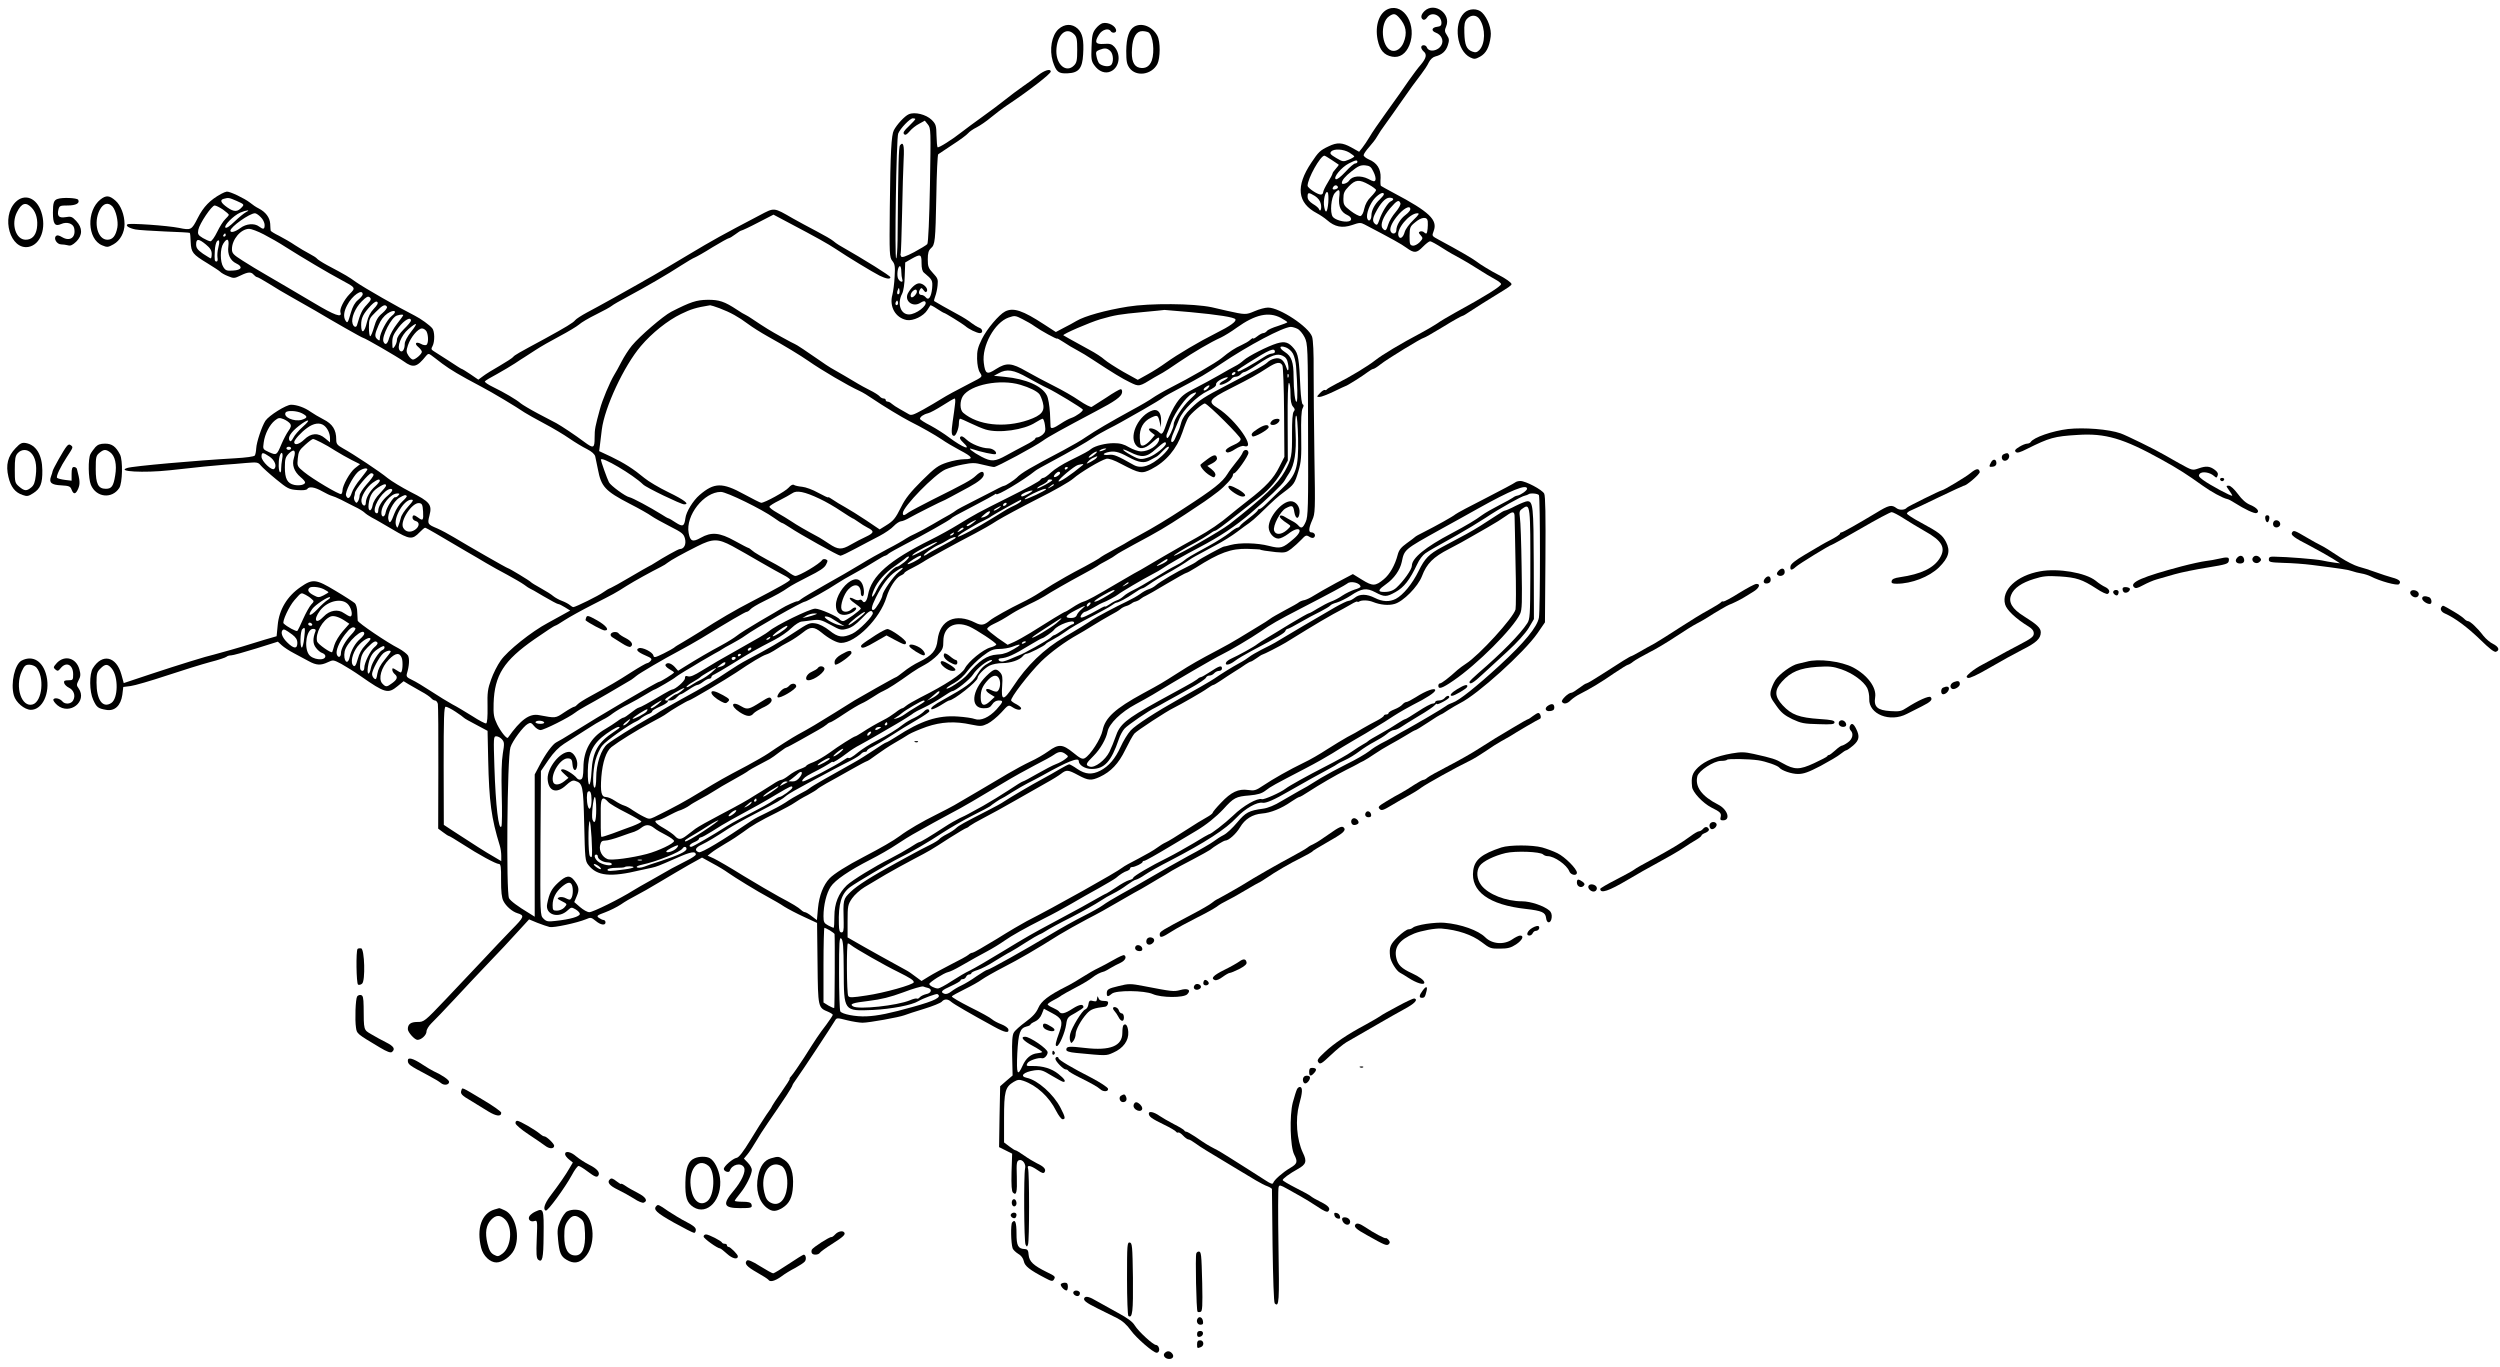 <?xml version="1.0" standalone="no"?>
<!DOCTYPE svg PUBLIC "-//W3C//DTD SVG 20010904//EN"
 "http://www.w3.org/TR/2001/REC-SVG-20010904/DTD/svg10.dtd">
<svg version="1.0" xmlns="http://www.w3.org/2000/svg"
 width="1606pt" height="878pt" viewBox="0 0 1606 878"
 preserveAspectRatio="xMidYMid meet">
<g transform="translate(0,878) scale(0.1,-0.1)"
fill="#000000" stroke="none">
<path d="M8920 8723 c-59 -22 -89 -106 -70 -199 14 -67 41 -98 93 -108 48 -9
88 18 111 74 50 126 -33 270 -134 233z m67 -55 c46 -51 55 -101 29 -163 -16
-38 -48 -59 -77 -50 -65 21 -76 178 -16 220 29 20 40 19 64 -7z"/>
<path d="M9152 8710 c-24 -23 -28 -45 -10 -56 7 -4 18 2 26 14 27 41 92 16 92
-36 0 -15 -7 -22 -27 -24 -36 -4 -41 -26 -9 -38 35 -13 52 -50 36 -79 -21 -40
-81 -49 -94 -15 -7 18 -36 18 -36 0 0 -7 7 -19 15 -26 23 -19 18 -43 -18 -86
-19 -21 -53 -68 -78 -103 -24 -35 -51 -73 -59 -85 -8 -11 -49 -68 -90 -126
-42 -58 -88 -125 -102 -150 -15 -25 -36 -56 -47 -70 l-20 -25 -50 28 c-58 32
-91 34 -146 7 -55 -26 -65 -36 -111 -105 -102 -152 -90 -259 36 -325 19 -10
49 -30 65 -44 50 -44 97 -53 160 -32 48 17 56 17 81 4 183 -96 235 -125 268
-149 51 -37 66 -36 107 6 19 19 39 35 46 35 7 0 43 -20 80 -44 37 -24 88 -53
112 -65 24 -13 75 -43 115 -69 39 -25 89 -55 110 -66 22 -12 39 -25 39 -31 -1
-15 -104 -79 -294 -183 -47 -26 -99 -57 -115 -69 -16 -11 -63 -39 -104 -61
-131 -69 -254 -143 -295 -176 -46 -37 -164 -108 -248 -150 -31 -16 -60 -33
-63 -37 -3 -5 -9 -7 -13 -4 -5 2 -19 -7 -31 -20 -23 -24 -23 -25 -3 -25 11 0
52 16 92 35 39 19 73 35 75 35 7 0 112 66 140 88 16 12 33 22 38 22 5 0 26 13
46 29 42 34 267 171 279 171 5 0 60 32 123 70 63 39 119 70 123 70 5 0 27 13
50 29 36 24 114 73 168 106 82 50 99 61 99 70 0 9 -39 37 -85 60 -42 21 -121
69 -140 85 -18 15 -119 74 -237 137 -52 28 -50 26 -38 59 27 71 -27 123 -256
244 -43 23 -81 44 -83 46 -3 2 -4 26 -2 52 2 57 -23 96 -76 118 -18 8 -33 20
-33 27 0 7 16 31 36 53 19 21 42 51 50 66 8 15 35 56 62 92 26 36 63 88 82
116 63 91 109 154 141 195 17 22 39 55 47 73 10 20 26 35 42 39 43 11 69 34
81 73 10 31 9 41 -6 64 -15 22 -16 31 -5 56 34 81 -74 159 -138 100z m-484
-910 c17 -11 32 -22 32 -25 0 -3 -16 -13 -36 -21 -34 -14 -38 -14 -80 11 -37
22 -43 29 -33 41 17 20 79 17 117 -6z m-114 -47 c23 -15 43 -29 45 -30 3 -2
-5 -13 -17 -26 -12 -13 -22 -27 -22 -32 0 -4 -13 -30 -30 -57 -16 -26 -30 -55
-30 -63 0 -8 -7 -15 -15 -15 -22 0 -85 43 -85 57 0 46 82 193 108 193 3 0 24
-12 46 -27z m166 -13 c0 -5 -6 -10 -14 -10 -8 0 -36 -24 -63 -54 -31 -33 -54
-51 -62 -47 -18 11 37 77 84 101 45 23 55 24 55 10z m103 -63 c11 -21 16 -44
13 -53 -5 -12 -12 -12 -47 7 -49 24 -102 19 -122 -11 -10 -17 -47 -29 -47 -16
0 18 20 42 63 76 41 33 57 40 86 38 30 -3 39 -9 54 -41z m-29 -83 c25 -14 46
-30 46 -35 0 -5 -15 -25 -33 -43 -22 -21 -37 -49 -43 -77 -5 -26 -15 -45 -25
-47 -8 -1 -36 13 -62 33 -43 33 -47 39 -47 79 0 36 6 49 35 79 43 44 66 46
129 11z m-200 -13 c3 -5 -1 -12 -10 -15 -20 -8 -29 -1 -19 13 8 13 22 14 29 2z
m9 -71 c-6 -56 11 -93 53 -112 28 -13 32 -35 7 -40 -30 -7 -87 10 -101 29 -20
26 -11 126 13 153 28 31 35 24 28 -30z m-70 -32 c-6 -63 -17 -75 -26 -29 -9
41 8 111 22 95 5 -5 6 -35 4 -66z m-86 43 c20 -13 34 -31 38 -51 7 -30 -3 -57
-12 -33 -2 7 -20 22 -39 33 -23 15 -34 29 -34 46 0 29 6 30 47 5z m443 11 c0
-5 -12 -19 -26 -33 -33 -30 -54 -71 -54 -103 0 -30 -18 -44 -26 -21 -11 27 16
98 49 133 29 30 57 42 57 24z m60 -31 c0 -5 -7 -11 -15 -14 -19 -8 -59 -72
-74 -120 -11 -31 -15 -36 -27 -26 -18 15 -18 33 2 72 31 61 64 97 90 97 13 0
24 -4 24 -9z m46 -26 c4 -8 -9 -32 -30 -57 -20 -23 -42 -59 -48 -80 -12 -41
-19 -46 -36 -25 -18 21 3 76 49 130 43 50 56 56 65 32z m64 -39 c0 -8 -14 -24
-30 -36 -33 -24 -60 -68 -60 -100 0 -21 -24 -28 -35 -9 -11 17 3 53 36 95 42
54 89 80 89 50z m19 -70 c-25 -24 -50 -58 -55 -76 -10 -37 -31 -50 -40 -26
-16 43 69 145 121 146 16 0 10 -9 -26 -44z m93 -8 c2 -30 -2 -72 -8 -77 -2 -3
-9 0 -15 6 -6 6 -18 9 -26 6 -11 -5 -11 -9 3 -24 16 -18 16 -21 -6 -45 -14
-14 -33 -24 -45 -22 -18 3 -20 10 -20 62 1 55 3 61 35 87 42 36 79 39 82 7z"/>
<path d="M9405 8696 c-70 -70 -46 -244 40 -285 25 -12 32 -12 63 5 38 21 59
59 68 128 7 48 -18 118 -55 155 -29 29 -85 28 -116 -3z m101 -41 c38 -58 36
-157 -3 -197 -16 -15 -24 -17 -46 -9 -36 14 -48 42 -50 120 -2 55 2 73 17 90
26 28 62 27 82 -4z"/>
<path d="M7083 8631 c-12 -3 -32 -19 -45 -36 -19 -25 -24 -44 -26 -117 -3 -76
-1 -91 17 -116 29 -42 72 -58 108 -40 55 26 66 109 21 158 -16 17 -29 21 -66
18 -55 -4 -63 10 -32 60 20 32 61 44 75 22 9 -15 35 -12 35 3 0 30 -51 57 -87
48z m49 -178 c21 -19 24 -76 4 -92 -16 -13 -60 -5 -76 13 -5 7 -13 27 -16 44
-6 27 -3 33 17 41 35 14 50 13 71 -6z"/>
<path d="M6800 8593 c-44 -40 -60 -131 -37 -207 22 -68 37 -80 95 -77 72 3 95
32 100 121 6 93 -4 137 -35 166 -36 33 -84 32 -123 -3z m100 -33 c17 -17 20
-33 20 -100 0 -67 -3 -83 -21 -101 -49 -49 -114 4 -113 94 2 102 62 159 114
107z"/>
<path d="M7287 8609 c-34 -20 -51 -70 -52 -156 0 -68 4 -86 21 -110 43 -58
142 -44 179 26 19 38 20 143 0 181 -31 59 -100 87 -148 59z m91 -37 c29 -19
41 -123 21 -181 -14 -38 -41 -54 -79 -46 -38 8 -54 49 -48 124 5 72 28 111 66
111 15 0 33 -4 40 -8z"/>
<path d="M6668 8296 c-24 -19 -68 -52 -98 -72 -30 -21 -80 -58 -111 -83 -32
-26 -98 -75 -148 -111 -50 -36 -110 -80 -134 -99 -59 -47 -148 -103 -154 -97
-3 3 -6 37 -7 76 -1 63 -4 73 -31 100 -36 35 -109 53 -147 36 -26 -11 -77 -66
-96 -103 -16 -30 -22 -141 -26 -501 -3 -296 -2 -315 16 -338 17 -20 19 -36 15
-102 -2 -42 -9 -94 -14 -114 -22 -77 19 -150 92 -164 41 -7 108 25 132 64 9
15 18 29 20 31 1 2 21 -8 43 -23 22 -14 41 -26 44 -26 7 0 118 -69 135 -83 23
-21 77 -47 96 -47 22 0 18 28 -5 35 -11 4 -32 17 -48 29 -15 13 -56 39 -92 58
-59 32 -139 77 -149 84 -2 2 1 16 7 31 6 15 13 47 15 70 4 38 1 46 -29 78 -30
32 -34 43 -34 89 0 40 5 57 20 71 27 24 29 42 35 339 2 143 8 262 12 265 5 3
46 31 93 62 47 30 91 63 99 73 8 10 33 27 55 38 23 12 64 40 91 63 28 23 75
59 105 79 143 95 280 202 280 216 0 21 -40 9 -82 -24z m-788 -281 c0 -3 -19
-24 -42 -46 -31 -29 -39 -42 -30 -51 8 -8 17 -3 36 19 13 16 41 38 61 48 l36
20 20 -25 c19 -24 19 -37 13 -390 -4 -217 -11 -370 -17 -378 -5 -6 -44 -30
-85 -52 -54 -28 -78 -36 -83 -28 -4 7 -6 15 -3 19 2 4 6 121 9 260 3 140 7
295 10 346 5 89 -2 116 -23 90 -9 -11 -12 -115 -16 -609 -1 -65 -5 -118 -9
-118 -11 0 1 774 13 802 13 33 76 98 94 98 9 0 16 -2 16 -5z m40 -925 c0 -33
5 -54 16 -62 54 -45 56 -49 52 -100 -6 -57 -23 -81 -41 -58 -7 8 -18 15 -26
15 -18 0 -23 16 -11 35 8 13 11 12 23 -4 10 -14 16 -16 21 -7 11 17 -22 51
-49 51 -22 0 -54 -29 -73 -65 -24 -49 33 -92 81 -60 18 11 27 13 32 5 14 -23
-61 -80 -106 -80 -54 0 -77 70 -44 133 9 17 16 63 17 115 l3 86 40 23 c59 33
65 31 65 -27z m-130 -54 c0 -19 3 -41 6 -50 9 -23 -13 -20 -26 3 -11 21 -3 81
11 81 5 0 9 -15 9 -34z m-14 -143 c-11 -11 -17 4 -9 23 7 18 8 18 11 1 2 -10
1 -21 -2 -24z m114 14 c0 -14 -20 -37 -32 -37 -12 0 -10 24 4 38 16 16 28 15
28 -1z m-124 -84 c-10 -10 -19 5 -10 18 6 11 8 11 12 0 2 -7 1 -15 -2 -18z"/>
<path d="M1420 7534 c-70 -38 -113 -82 -150 -155 -39 -77 -43 -79 -120 -63
-75 15 -317 32 -331 23 -15 -9 11 -25 51 -33 19 -4 105 -9 190 -13 85 -3 157
-7 159 -9 3 -2 5 -29 6 -59 3 -67 13 -79 107 -136 39 -24 76 -48 83 -55 6 -7
29 -20 50 -28 36 -15 41 -15 80 4 49 24 68 25 85 5 7 -8 17 -15 21 -15 5 0 39
-19 76 -42 37 -24 103 -63 148 -88 45 -25 113 -64 151 -86 112 -67 300 -174
306 -174 10 0 221 -122 261 -151 62 -45 85 -39 145 36 12 14 17 14 32 3 9 -7
42 -31 71 -54 54 -40 109 -73 249 -147 71 -37 226 -130 280 -167 14 -9 70 -41
125 -70 55 -29 129 -73 163 -97 35 -24 86 -55 113 -68 31 -16 50 -33 53 -48 3
-12 10 -49 17 -82 21 -111 46 -139 204 -221 61 -31 124 -67 140 -79 17 -12 69
-41 118 -66 77 -39 89 -48 97 -78 10 -37 -5 -68 -33 -68 -10 0 -106 -54 -167
-93 -8 -6 -22 -13 -30 -17 -8 -4 -63 -35 -122 -70 -59 -35 -115 -66 -125 -70
-10 -3 -32 -16 -48 -28 -28 -21 -178 -95 -192 -95 -4 0 -14 6 -22 13 -9 8 -32
20 -51 27 -19 7 -44 21 -55 30 -11 10 -47 33 -80 51 -33 18 -62 36 -65 40 -6
8 -140 89 -147 89 -6 0 -257 144 -348 199 -33 20 -80 45 -105 56 -64 27 -65
28 -51 84 18 69 3 88 -122 151 -56 29 -122 69 -147 89 -48 40 -218 153 -287
191 -37 21 -43 28 -43 57 0 62 -24 100 -82 129 -29 15 -66 37 -83 49 -36 26
-87 45 -125 45 -32 0 -142 -69 -165 -103 -23 -36 -57 -137 -59 -177 -1 -19 -5
-40 -9 -46 -4 -7 -58 -14 -129 -18 -248 -14 -654 -50 -690 -62 -75 -23 105
-33 272 -15 179 20 297 32 355 36 33 2 94 7 136 11 72 6 77 5 95 -17 11 -13
55 -53 98 -88 73 -60 83 -65 136 -69 36 -3 60 0 64 7 12 18 48 12 96 -15 25
-14 52 -27 61 -29 9 -2 36 -13 60 -25 24 -13 65 -33 90 -46 26 -12 53 -29 61
-37 8 -8 29 -22 47 -32 19 -9 78 -44 133 -76 110 -66 127 -67 174 -18 15 16
31 29 35 29 3 0 33 -16 65 -35 94 -56 125 -74 199 -117 39 -22 96 -56 128 -75
32 -19 93 -53 135 -75 42 -23 91 -51 109 -64 17 -13 34 -24 36 -24 2 0 42 -22
88 -50 46 -27 89 -50 94 -50 6 0 25 -9 44 -21 l34 -21 -54 -30 c-30 -17 -70
-39 -89 -49 -104 -55 -261 -180 -304 -243 -20 -28 -48 -83 -61 -121 -22 -60
-25 -85 -23 -174 1 -66 -2 -106 -9 -108 -6 -2 -46 19 -89 47 -44 27 -101 62
-129 76 -27 15 -88 52 -135 83 -47 31 -102 64 -124 74 -32 15 -37 21 -32 40
15 49 18 95 7 116 -7 11 -34 32 -60 46 -72 36 -261 164 -263 178 0 7 -2 31 -3
55 0 23 -7 49 -15 57 -8 7 -64 44 -125 80 -126 76 -146 78 -224 24 -86 -59
-138 -145 -147 -245 l-7 -71 -76 -22 c-42 -13 -87 -27 -101 -31 -32 -11 -201
-59 -226 -65 -43 -9 -230 -67 -399 -123 l-180 -60 -15 55 c-33 118 -123 137
-183 41 -24 -38 -23 -150 2 -204 22 -48 31 -55 83 -64 55 -10 94 27 104 97 l6
50 47 6 c25 3 129 33 231 67 102 34 228 73 280 87 52 13 99 29 105 34 5 5 18
9 30 9 11 0 83 20 160 44 l140 44 25 -23 c14 -13 49 -36 78 -51 29 -16 72 -39
95 -51 49 -27 77 -29 123 -7 34 16 36 16 87 -11 29 -16 85 -51 125 -79 156
-109 175 -114 236 -64 l39 32 31 -19 c17 -10 54 -31 82 -47 29 -15 57 -35 64
-43 7 -8 18 -15 25 -15 7 0 15 -10 18 -22 2 -13 4 -198 3 -412 l-1 -389 31
-23 c17 -13 34 -24 37 -24 4 0 44 -24 89 -53 103 -67 214 -127 233 -127 12 0
15 -19 14 -104 0 -75 4 -113 15 -134 17 -34 57 -68 89 -78 49 -15 46 -23 -37
-107 -44 -46 -127 -132 -183 -193 -56 -60 -164 -174 -240 -254 -136 -143 -139
-145 -181 -145 -43 0 -62 -14 -62 -46 0 -20 44 -69 62 -69 25 0 58 31 58 54 0
12 14 35 31 52 17 16 86 88 152 159 66 72 166 177 221 235 56 58 136 143 178
190 l77 84 53 -22 c29 -11 65 -24 79 -27 26 -6 175 26 234 50 29 13 34 12 61
-10 33 -28 64 -32 64 -10 0 8 -6 15 -12 15 -7 0 -21 7 -31 14 -16 12 -12 16
40 35 32 12 78 35 102 51 24 17 67 42 95 56 28 14 98 54 156 89 58 35 142 84
187 110 l83 46 67 -37 c38 -20 82 -47 98 -59 42 -30 195 -124 263 -160 31 -17
77 -43 100 -59 24 -15 81 -45 127 -66 l84 -39 3 -259 c3 -286 3 -285 69 -312
16 -7 29 -16 29 -19 0 -4 -19 -33 -42 -64 -48 -63 -62 -84 -143 -212 -32 -49
-67 -100 -78 -113 -11 -12 -18 -22 -14 -22 4 0 -20 -38 -53 -85 -33 -47 -60
-88 -60 -90 0 -3 -16 -29 -37 -57 -20 -29 -66 -102 -103 -163 -47 -77 -74
-111 -88 -113 -24 -4 -82 -54 -82 -71 0 -16 33 -27 38 -13 14 43 74 56 92 22
13 -25 -16 -89 -66 -148 -75 -89 -67 -113 41 -113 73 0 80 2 72 26 -5 11 -21
15 -57 15 -27 0 -50 3 -50 6 0 3 16 25 35 48 38 46 74 120 75 150 0 11 -11 32
-26 47 l-25 26 24 29 c13 16 36 52 52 79 16 28 51 83 79 123 28 41 57 83 65
95 8 12 32 48 53 79 21 32 38 61 38 64 0 4 13 25 30 48 28 38 222 332 245 371
10 17 14 17 76 1 36 -9 81 -16 100 -16 42 0 235 35 269 48 14 6 71 24 126 41
56 17 107 38 114 46 16 19 39 19 61 -1 17 -15 124 -77 276 -160 69 -38 96 -43
91 -17 -2 10 -22 24 -45 33 -22 8 -50 23 -60 32 -10 10 -74 45 -141 78 -67 34
-120 65 -117 69 2 5 40 25 82 46 43 21 93 49 110 62 18 13 81 49 139 79 103
53 210 115 359 209 39 24 120 69 180 101 61 31 142 76 180 99 39 23 93 54 120
69 28 15 66 36 85 48 19 11 55 33 79 47 25 14 61 36 80 48 20 12 80 44 134 72
54 29 104 56 110 61 26 22 89 60 98 60 22 0 70 43 95 85 31 53 80 84 142 89
54 4 124 32 187 76 24 16 47 30 52 30 5 0 31 15 58 33 69 45 179 109 245 142
30 15 62 31 70 36 8 5 26 15 40 21 14 7 45 27 70 44 25 17 70 45 100 61 30 16
78 44 106 61 28 18 54 32 58 32 3 0 40 22 82 50 41 28 78 50 80 50 3 0 24 12
47 28 23 15 58 35 77 45 113 56 412 326 497 449 l48 70 3 404 c2 281 0 409 -8
423 -13 25 -119 81 -153 81 -13 0 -27 -4 -33 -9 -5 -5 -90 -50 -189 -101 -99
-50 -187 -97 -195 -104 -16 -14 -124 -74 -205 -115 -27 -13 -52 -27 -55 -31
-3 -3 -26 -21 -53 -40 -36 -26 -50 -43 -58 -74 -17 -66 -51 -126 -89 -157 -54
-45 -71 -46 -139 -4 l-60 37 -108 -57 c-59 -32 -124 -69 -144 -82 -20 -13 -46
-25 -58 -28 -13 -2 -28 -8 -35 -13 -6 -6 -47 -29 -91 -52 -44 -24 -87 -48 -95
-55 -8 -7 -46 -31 -85 -54 -38 -23 -92 -56 -120 -73 -27 -17 -86 -50 -130 -73
-121 -64 -173 -93 -260 -149 -104 -66 -103 -66 -223 -131 -178 -97 -243 -156
-259 -238 -11 -53 -79 -159 -115 -178 -15 -8 -29 -1 -74 36 -68 55 -93 57
-159 9 -28 -20 -79 -50 -115 -66 -36 -17 -101 -52 -145 -78 -89 -53 -291 -172
-345 -203 -19 -11 -71 -38 -115 -60 -89 -44 -182 -98 -234 -137 -43 -32 -122
-77 -233 -135 -106 -55 -190 -108 -219 -138 -40 -43 -66 -109 -74 -190 l-7
-78 -33 25 c-19 15 -38 26 -44 26 -5 0 -16 6 -23 13 -19 18 -55 40 -142 86
-42 23 -145 83 -229 134 -83 52 -170 102 -191 112 l-40 18 24 19 c13 11 54 37
91 59 37 21 87 54 111 72 54 41 112 75 220 128 45 23 96 50 111 61 15 11 53
34 85 50 31 17 59 34 62 38 3 4 30 21 60 38 30 16 99 55 154 86 54 31 102 56
105 56 4 0 32 18 62 41 30 22 81 56 114 75 33 19 75 44 93 56 18 11 70 33 115
49 94 32 182 37 287 14 60 -12 67 -12 105 6 22 11 61 43 87 71 46 51 46 51 72
35 28 -19 56 -22 56 -7 0 5 -13 16 -29 25 -17 8 -32 19 -35 24 -9 14 116 176
193 252 61 59 153 127 236 173 17 9 58 34 92 55 35 22 86 52 115 68 29 15 59
33 66 40 6 6 22 15 35 19 12 3 28 11 36 17 7 6 20 12 28 13 8 2 22 9 31 17 10
8 24 16 32 19 8 3 69 38 134 77 66 39 123 71 128 71 4 0 31 15 60 33 153 97
227 124 333 121 44 -2 80 -3 80 -4 0 -4 46 -11 102 -17 57 -5 66 -3 98 21 19
15 48 41 65 59 27 29 32 31 51 19 14 -9 25 -10 31 -4 13 13 2 32 -18 32 -19 0
-17 27 6 79 19 42 20 59 14 410 -3 201 -5 449 -5 550 1 111 -3 197 -10 218
-21 63 -208 187 -283 187 -18 0 -56 -10 -86 -23 -56 -24 -59 -24 -180 3 -41
10 -84 19 -95 22 -118 25 -397 27 -540 4 -143 -23 -276 -60 -330 -92 -16 -10
-53 -30 -81 -44 l-51 -27 -74 48 c-139 91 -199 111 -252 84 -40 -21 -117 -112
-149 -177 -26 -53 -32 -75 -31 -127 1 -40 8 -73 18 -88 18 -29 21 -26 -65 -70
-91 -47 -143 -75 -185 -101 -22 -14 -73 -44 -114 -67 -64 -35 -77 -40 -94 -29
-11 6 -36 21 -56 32 -20 11 -43 26 -52 34 -8 8 -21 14 -27 14 -7 0 -12 5 -12
10 0 6 -6 10 -14 10 -7 0 -19 6 -25 14 -7 8 -35 26 -64 40 -29 15 -61 32 -72
39 -27 17 -151 89 -178 104 -12 7 -44 28 -72 48 -74 52 -154 105 -159 105 -2
0 -40 20 -85 45 -74 41 -102 58 -190 117 -14 10 -33 21 -41 25 -8 3 -33 18
-55 33 -80 53 -116 65 -190 64 -70 -1 -108 -13 -233 -77 -52 -27 -203 -157
-253 -218 -20 -24 -50 -71 -67 -104 -17 -33 -38 -71 -47 -85 -27 -45 -76 -161
-91 -219 -30 -110 -34 -127 -34 -183 0 -68 -7 -71 -65 -28 -60 45 -146 102
-180 121 -16 9 -70 37 -120 63 -49 26 -99 56 -110 65 -26 23 -106 70 -178 105
-31 15 -55 31 -52 36 3 5 38 26 78 47 39 22 92 53 116 69 24 16 51 34 60 39 9
6 41 27 71 46 30 20 100 60 155 89 55 29 111 63 125 75 14 13 63 42 110 65 47
23 92 48 100 55 8 7 53 33 100 58 116 62 261 146 345 201 39 25 78 48 89 52
10 4 62 33 114 66 53 32 100 58 105 58 4 0 23 11 40 24 18 14 36 25 40 25 4 0
52 22 107 51 l99 51 98 -52 c182 -96 248 -133 303 -169 74 -50 234 -147 281
-171 41 -20 69 -25 69 -10 0 9 -158 108 -331 207 -10 6 -27 18 -36 26 -10 9
-58 37 -108 63 -49 26 -117 62 -150 81 -127 73 -118 72 -215 21 -244 -128
-298 -158 -455 -252 -93 -56 -197 -117 -230 -136 -33 -19 -68 -38 -77 -44 -53
-31 -292 -164 -348 -193 -35 -19 -69 -41 -75 -49 -12 -16 -60 -45 -195 -119
-174 -94 -194 -105 -204 -118 -6 -7 -45 -32 -86 -56 -41 -23 -89 -53 -106 -66
l-31 -23 -51 35 c-28 19 -53 34 -56 34 -3 0 -40 24 -84 53 -44 28 -88 57 -97
62 -15 9 -16 15 -6 32 15 29 14 95 -2 114 -16 20 -74 62 -112 81 -109 55 -325
179 -378 216 -47 34 -62 43 -186 109 -33 18 -62 37 -65 42 -3 5 -25 19 -48 31
-24 12 -65 37 -93 55 -27 19 -74 45 -102 60 -29 14 -53 29 -54 33 -1 4 -2 24
-3 45 -3 40 -29 75 -74 98 -15 7 -40 24 -57 38 -33 26 -128 72 -148 70 -7 -1
-23 -7 -37 -15z m101 -45 c47 -21 49 -23 33 -40 -28 -31 -50 -32 -93 -2 -43
30 -51 49 -23 56 30 8 32 8 83 -14z m-89 -55 c21 -15 38 -30 38 -34 0 -3 -10
-16 -23 -28 -13 -12 -36 -49 -52 -82 -16 -33 -35 -60 -43 -60 -8 0 -30 10 -49
21 -31 19 -34 25 -29 53 8 40 86 156 105 156 8 0 32 -12 53 -26z m148 -17
c-13 -7 -46 -34 -73 -60 -32 -31 -53 -45 -59 -39 -12 12 52 77 95 96 39 17 72
20 37 3z m95 -32 c14 -13 25 -36 25 -50 0 -29 -8 -31 -36 -10 -30 23 -83 18
-120 -10 -32 -24 -64 -33 -64 -17 0 24 123 112 158 112 7 0 24 -11 37 -25z
m20 -111 c39 -20 102 -56 140 -81 104 -66 281 -171 355 -210 97 -52 96 -51 56
-92 -37 -38 -66 -97 -59 -118 13 -37 -37 -19 -169 60 -79 46 -159 94 -178 105
-19 11 -75 44 -125 73 -49 28 -120 71 -157 95 -60 38 -68 47 -68 74 0 62 57
129 110 130 14 0 57 -16 95 -36z m-245 -4 c0 -5 -5 -10 -11 -10 -5 0 -7 5 -4
10 3 6 8 10 11 10 2 0 4 -4 4 -10z m-127 -61 c27 -22 37 -38 37 -60 0 -16 -3
-29 -6 -29 -3 0 -25 14 -50 30 -35 25 -44 37 -44 60 0 38 16 38 63 -1z m79
-22 c-5 -19 -7 -46 -5 -61 3 -15 1 -26 -6 -26 -13 0 -14 9 -11 70 1 25 7 51
13 59 16 19 20 -1 9 -42z m65 11 c-7 -51 12 -92 50 -110 45 -21 36 -43 -19
-46 -41 -3 -49 0 -63 22 -22 33 -22 119 0 152 24 38 38 30 32 -18z m863 -309
c0 -6 -13 -22 -30 -36 -20 -16 -35 -43 -46 -81 -19 -67 -22 -71 -34 -52 -15
23 -12 58 10 99 31 62 100 110 100 70z m26 -67 c-29 -30 -41 -56 -62 -129 -5
-20 -22 -15 -29 8 -11 34 16 100 58 142 31 31 41 36 52 27 12 -10 9 -18 -19
-48z m45 -26 c-22 -23 -36 -51 -44 -86 -15 -68 -37 -79 -37 -18 0 46 13 72 63
126 21 21 34 29 41 22 7 -7 -1 -21 -23 -44z m85 13 c3 -6 -10 -24 -30 -41 -28
-23 -40 -44 -53 -89 -9 -32 -20 -59 -25 -59 -4 0 -8 25 -8 56 0 53 2 59 44
100 45 45 60 52 72 33z m2136 -9 c71 -27 123 -56 183 -101 28 -21 84 -56 125
-79 115 -64 210 -122 265 -160 80 -56 251 -157 326 -191 20 -9 58 -32 85 -51
63 -43 188 -119 239 -145 76 -38 160 -86 205 -116 24 -17 76 -48 114 -68 86
-45 93 -59 31 -59 -25 0 -75 -9 -111 -21 -57 -19 -75 -31 -162 -117 -73 -73
-106 -114 -132 -167 -39 -78 -50 -91 -102 -123 l-37 -23 -86 58 c-48 32 -109
70 -136 85 -28 15 -63 37 -79 48 -17 12 -30 19 -30 15 0 -3 -28 10 -63 29 -35
20 -82 37 -104 39 -22 2 -46 7 -53 12 -7 5 -20 -2 -34 -18 -19 -23 -153 -97
-176 -97 -5 0 -55 25 -110 55 -140 77 -192 76 -286 -5 -42 -36 -86 -108 -91
-149 -7 -53 -17 -57 -62 -28 -22 15 -43 27 -46 27 -3 0 -24 11 -46 26 -74 46
-186 106 -206 110 -24 4 -120 74 -131 96 -11 20 -52 136 -52 145 0 26 208 -97
271 -159 19 -20 244 -128 264 -128 38 0 2 28 -101 78 -60 29 -129 70 -154 91
-71 59 -131 97 -214 137 l-77 36 6 47 c3 25 8 66 11 91 18 143 142 409 251
537 71 84 173 165 258 206 64 31 95 41 187 56 4 0 31 -8 60 -19z m-2107 -51
c-29 -23 -75 -110 -75 -143 0 -15 -3 -16 -15 -6 -20 17 -19 32 7 91 13 32 34
59 57 75 45 30 68 15 26 -17z m5131 26 c182 -17 282 -33 290 -46 8 -14 -32
-43 -126 -90 -104 -52 -246 -136 -320 -189 -30 -22 -83 -56 -118 -75 l-63 -35
-92 51 c-50 29 -105 64 -122 79 -16 15 -59 43 -95 62 -133 73 -165 91 -169 94
-7 7 170 83 237 103 98 28 123 32 272 46 74 7 138 13 141 14 3 0 77 -6 165
-14z m-5056 -20 c0 -3 -18 -28 -40 -56 -22 -28 -44 -68 -50 -90 -11 -41 -26
-50 -37 -23 -12 33 52 157 87 167 23 7 40 8 40 2z m5638 -17 c23 -13 42 -25
42 -28 0 -3 -27 -13 -60 -24 -33 -10 -65 -24 -71 -32 -6 -8 -17 -14 -24 -14
-7 0 -24 -9 -39 -21 -14 -11 -26 -17 -26 -13 0 4 -8 0 -18 -9 -9 -9 -35 -24
-57 -34 -42 -19 -76 -41 -128 -84 -37 -30 -204 -127 -327 -189 -47 -24 -98
-54 -115 -66 -16 -12 -77 -48 -135 -79 -137 -75 -234 -132 -293 -172 -26 -19
-91 -56 -145 -85 -215 -113 -270 -145 -302 -178 -13 -13 -70 -50 -77 -50 -4 0
-21 -7 -38 -16 -16 -9 -84 -43 -150 -77 -66 -33 -122 -63 -125 -67 -3 -3 -21
-15 -40 -26 -19 -10 -69 -39 -110 -63 -41 -24 -90 -50 -110 -59 -19 -8 -47
-23 -62 -33 -14 -10 -66 -40 -115 -65 -48 -25 -128 -70 -178 -101 -49 -30
-151 -89 -225 -130 -74 -42 -143 -83 -154 -92 -10 -9 -21 -15 -25 -14 -6 2
-73 -28 -101 -46 -8 -5 -70 -42 -138 -81 -68 -40 -135 -82 -150 -95 -15 -12
-58 -39 -97 -60 -73 -39 -159 -89 -234 -136 l-45 -28 -22 25 c-24 25 -48 31
-59 14 -3 -6 7 -18 24 -28 17 -9 31 -19 31 -22 0 -6 -87 -60 -96 -60 -12 0
-393 -224 -556 -327 -46 -29 -92 -56 -103 -61 -24 -11 -72 -76 -111 -152 l-29
-55 0 -457 0 -457 -35 22 c-75 45 -120 79 -130 97 -19 36 -12 904 9 969 12 40
83 136 112 151 17 10 23 7 40 -14 11 -14 30 -26 41 -26 22 0 184 81 223 112
14 11 47 31 73 45 40 21 228 130 287 166 10 7 25 18 33 25 18 16 176 109 273
160 41 22 107 59 145 82 170 104 282 170 292 170 5 0 15 7 22 15 7 9 45 32 84
51 85 42 121 62 161 90 17 12 74 43 128 70 71 35 103 56 113 76 13 25 13 29
-2 35 -9 3 -19 1 -23 -5 -15 -24 -146 -102 -172 -102 -7 0 -26 11 -43 24 -17
13 -53 35 -81 50 -95 51 -139 76 -155 91 -9 8 -19 15 -22 15 -3 0 -42 20 -87
45 -99 55 -151 59 -220 20 -51 -29 -67 -23 -77 31 -21 112 98 264 207 264 37
0 267 -113 340 -166 26 -19 50 -34 54 -34 3 0 25 -13 48 -28 65 -44 313 -182
326 -182 7 0 51 21 99 47 48 25 116 62 152 80 36 19 77 47 92 64 15 16 36 29
45 30 10 0 36 11 58 24 33 19 203 105 227 114 6 3 43 22 153 82 64 35 95 61
95 81 0 25 -19 22 -51 -8 -28 -27 -74 -52 -279 -154 -69 -35 -137 -71 -152
-81 -31 -23 -38 -23 -38 -5 0 40 204 249 273 280 23 10 73 25 112 32 61 12 78
12 128 -1 32 -8 65 -15 73 -15 18 0 266 134 314 169 32 24 127 76 340 189 121
63 165 94 168 120 2 12 -2 22 -8 22 -7 0 -49 -24 -93 -54 -45 -29 -87 -56 -94
-60 -6 -3 -42 15 -80 41 -37 26 -111 68 -163 94 -52 26 -131 68 -175 93 -97
56 -129 58 -197 15 -58 -38 -69 -32 -78 40 -14 108 69 259 159 291 40 14 44
13 89 -10 26 -13 61 -33 77 -45 42 -30 145 -86 145 -80 0 3 19 -7 43 -23 23
-16 62 -39 87 -52 25 -13 69 -40 99 -60 131 -86 190 -122 240 -146 60 -29 57
-30 156 31 22 13 47 27 55 31 8 4 56 35 105 69 93 63 202 127 269 157 21 10
67 38 101 63 119 85 205 104 283 63z m-5588 -18 c0 -5 -20 -30 -45 -54 -28
-28 -45 -54 -45 -69 0 -13 -7 -32 -15 -43 -13 -18 -14 -16 -15 25 0 37 7 53
41 98 37 48 79 71 79 43z m1 -71 c-24 -31 -41 -62 -41 -78 0 -37 -16 -59 -31
-44 -22 22 8 99 54 138 58 50 65 43 18 -16z m5693 19 c14 -6 35 -31 47 -55 20
-42 21 -56 22 -596 2 -500 0 -556 -15 -589 -18 -41 -29 -46 -48 -23 -7 8 -24
21 -39 28 -14 7 -36 20 -48 27 -12 8 -26 11 -30 6 -8 -7 11 -26 53 -53 18 -12
18 -13 -9 -38 -35 -31 -73 -33 -82 -4 -10 30 40 126 75 144 42 22 48 19 55
-26 8 -45 28 -48 33 -5 5 39 -22 76 -56 76 -57 0 -142 -101 -142 -167 1 -37
32 -73 63 -73 13 0 41 14 62 30 72 57 105 27 35 -32 -71 -61 -82 -64 -158 -45
-76 20 -188 22 -247 6 -22 -6 -41 -11 -42 -10 -5 2 -158 -81 -173 -94 -8 -8
-38 -24 -65 -37 -60 -28 -172 -94 -200 -118 -11 -10 -31 -21 -45 -25 -14 -4
-39 -18 -56 -31 -18 -13 -56 -34 -85 -48 -66 -31 -198 -101 -222 -118 -21 -15
-99 -64 -177 -109 -135 -79 -244 -185 -332 -320 -62 -94 -78 -93 -70 6 4 54 1
69 -13 85 -26 29 -40 25 -90 -24 -94 -94 -103 -206 -16 -206 30 0 42 5 55 25
10 16 26 25 41 25 33 0 31 -7 -13 -57 -48 -52 -102 -76 -140 -62 -15 6 -64 13
-109 16 -128 9 -236 -26 -396 -130 -31 -20 -61 -37 -65 -37 -4 0 -39 -22 -77
-48 -39 -26 -97 -63 -130 -81 -155 -86 -267 -150 -285 -165 -8 -7 -35 -23 -60
-35 -25 -13 -68 -38 -95 -57 -28 -18 -82 -47 -120 -65 -39 -18 -81 -40 -95
-50 -185 -126 -323 -209 -340 -204 -31 10 -24 30 18 49 39 19 91 50 170 102
26 17 104 61 174 97 139 72 173 92 203 118 11 9 70 43 130 75 61 32 137 73
170 91 33 17 83 44 112 58 29 15 57 33 64 41 6 8 18 14 25 14 8 0 14 4 14 8 0
5 17 16 38 26 20 10 73 41 117 70 44 29 117 74 163 100 45 26 82 52 82 56 0
19 -18 18 -36 -2 -11 -11 -38 -29 -61 -40 -23 -10 -55 -29 -70 -41 -41 -33
-99 -68 -176 -108 -37 -18 -88 -51 -113 -71 -41 -34 -59 -43 -66 -36 -2 2 -16
-7 -33 -18 -41 -29 -241 -134 -256 -134 -8 0 -8 4 1 15 12 15 31 26 100 61 19
10 47 26 63 36 15 11 27 17 27 13 0 -7 43 20 93 58 20 16 56 39 80 51 23 12
80 45 127 72 47 28 96 56 110 64 37 21 104 64 110 70 3 3 32 19 65 34 33 16
86 46 117 67 32 22 61 39 65 39 20 0 115 76 134 107 24 39 93 93 118 93 9 -1
3 -8 -14 -17 -36 -19 -54 -37 -83 -84 -27 -44 -68 -74 -212 -154 -59 -32 -85
-53 -77 -61 4 -4 30 7 58 24 27 18 53 32 56 32 28 0 183 122 183 145 1 18 44
62 77 79 18 9 54 16 81 16 53 0 111 19 132 44 7 9 17 16 24 16 15 0 120 53
124 63 2 4 23 17 45 28 23 12 57 33 76 47 39 29 82 54 196 113 44 23 91 49
105 59 14 10 27 18 30 18 14 0 70 30 111 59 26 18 51 33 56 33 6 0 28 13 50
29 22 16 69 44 104 63 55 30 117 68 155 95 11 8 30 19 163 90 46 24 108 63
138 86 31 23 65 49 78 57 12 8 42 34 66 57 101 98 116 111 159 143 62 46 68
55 91 133 18 60 20 92 18 226 -2 106 1 163 9 178 8 14 8 23 1 25 -6 2 -12 47
-15 103 -8 190 -14 223 -42 256 -34 41 -58 48 -109 33 -59 -18 -183 -81 -213
-108 -14 -13 -38 -30 -55 -38 -16 -8 -64 -35 -105 -59 -41 -24 -111 -61 -155
-84 -65 -33 -86 -49 -117 -94 -20 -29 -46 -81 -58 -115 -29 -85 -34 -93 -54
-73 -19 19 -55 31 -64 22 -4 -3 3 -14 15 -23 l22 -17 -27 -32 c-15 -17 -36
-33 -47 -35 -17 -3 -20 3 -23 47 -3 62 22 108 73 132 40 19 44 17 55 -29 l8
-33 1 42 c1 50 -20 77 -53 67 -88 -28 -153 -156 -112 -219 23 -35 58 -32 105
10 42 38 50 42 47 21 -5 -37 -65 -76 -116 -76 -17 0 -52 12 -76 26 -33 20 -59
27 -98 27 -54 0 -120 -17 -145 -36 -18 -15 -40 -27 -139 -76 -45 -22 -99 -56
-120 -76 -20 -19 -42 -35 -49 -35 -7 0 -16 -6 -20 -13 -4 -8 -93 -57 -198
-109 -208 -104 -220 -111 -333 -180 -42 -26 -120 -69 -172 -95 -269 -133 -382
-233 -404 -355 -7 -41 -24 -58 -36 -38 -4 7 -13 10 -19 6 -6 -4 -20 -2 -31 4
-41 22 -42 4 -1 -24 23 -16 41 -31 41 -35 -1 -11 -98 -81 -113 -81 -9 0 -19 5
-23 11 -11 18 -127 69 -157 69 -34 0 -255 -108 -297 -145 -14 -13 -81 -52
-201 -119 -111 -62 -162 -92 -230 -134 -48 -30 -75 -42 -89 -37 -15 5 -20 2
-20 -13 0 -17 -63 -72 -83 -72 -4 0 -28 -13 -54 -28 -97 -58 -148 -86 -160
-88 -7 -1 -29 -16 -50 -33 -21 -17 -42 -31 -47 -31 -5 0 -23 -10 -40 -23 -17
-13 -52 -35 -77 -50 -93 -53 -141 -138 -141 -249 -1 -53 -5 -71 -16 -75 -8 -4
-20 0 -26 8 -21 26 -77 60 -94 57 -13 -3 -11 -8 12 -29 l28 -26 -27 -22 c-32
-25 -63 -27 -71 -6 -20 52 49 160 98 153 19 -2 24 -10 26 -41 4 -43 25 -46 30
-4 5 39 -24 87 -52 87 -59 0 -140 -102 -138 -173 4 -81 57 -99 118 -42 28 26
43 34 58 29 50 -16 53 -28 59 -279 5 -221 6 -236 27 -262 55 -71 142 -80 335
-33 22 5 54 12 70 15 35 8 41 10 164 64 89 40 121 45 121 21 0 -5 -26 -23 -57
-38 -32 -16 -76 -39 -98 -51 -22 -13 -80 -46 -130 -74 -49 -27 -101 -57 -115
-66 -87 -55 -261 -141 -284 -141 -13 0 -39 15 -60 33 l-37 32 16 38 c18 42 14
62 -16 101 -28 36 -52 33 -104 -15 -42 -39 -56 -66 -70 -136 -14 -69 73 -97
132 -41 23 21 25 21 51 6 15 -9 27 -22 27 -29 0 -17 -62 -35 -156 -45 -49 -6
-59 -4 -78 15 -21 21 -21 23 -19 485 l3 463 49 72 c33 48 66 81 100 103 28 18
89 57 136 87 47 31 98 61 113 68 16 7 45 25 65 41 21 15 64 41 97 57 33 17 83
45 112 63 29 17 54 32 57 32 7 0 130 72 136 80 3 3 30 21 60 39 30 18 75 44
100 60 25 15 65 38 90 52 25 13 47 26 50 29 3 3 30 18 60 34 30 16 69 39 85
51 64 47 368 220 386 220 10 0 159 84 204 115 22 15 75 46 118 69 44 24 103
58 132 77 30 19 57 34 61 34 4 0 15 6 23 14 9 7 59 35 111 62 102 51 282 153
290 163 7 8 32 22 159 88 58 30 112 60 119 65 6 6 12 8 12 4 0 -16 178 90 250
149 8 7 53 32 100 57 120 64 228 126 275 158 22 15 63 38 90 52 28 14 66 34
85 45 19 11 85 48 145 82 61 35 117 69 125 76 8 7 58 35 110 62 138 73 162 87
263 155 178 120 398 236 449 238 9 0 28 -5 42 -12z m-5594 -17 c13 -26 13 -78
-1 -87 -6 -3 -22 -1 -35 7 -32 17 -45 2 -16 -21 12 -10 22 -24 22 -30 0 -14
-40 -49 -57 -50 -7 0 -20 11 -29 25 -15 23 -15 31 -3 68 17 50 64 107 90 107
10 0 23 -9 29 -19z m5566 -143 c9 -17 18 -53 20 -82 9 -117 11 -215 4 -226 -9
-14 -20 73 -20 160 0 93 -13 131 -55 158 -42 27 -38 46 6 30 16 -6 36 -23 45
-40z m-116 11 c0 -5 -8 -9 -17 -10 -10 0 -30 -8 -44 -17 -91 -58 -171 -103
-176 -98 -8 7 -11 5 62 52 140 89 175 104 175 73z m84 -75 c8 -39 0 -59 -9
-28 -17 52 -40 70 -79 60 -14 -3 -35 -14 -44 -24 -19 -18 -71 -47 -262 -147
-146 -76 -171 -92 -231 -150 -32 -31 -52 -60 -60 -87 -6 -22 -14 -48 -19 -57
-4 -9 -13 -28 -19 -43 -6 -16 -15 -28 -21 -28 -12 0 -7 26 15 75 7 17 21 49
30 72 24 59 115 149 183 181 38 18 56 32 54 43 -1 9 12 22 34 33 45 21 58 14
15 -9 -18 -9 -29 -20 -26 -25 6 -10 66 18 78 38 4 6 16 12 26 12 10 0 24 7 31
15 7 8 18 15 24 15 7 0 43 21 82 47 92 62 130 75 165 57 19 -9 29 -24 33 -50z
m-36 -11 c5 -10 10 -146 11 -303 l2 -285 -33 -65 c-36 -73 -86 -127 -203 -217
-44 -34 -93 -74 -110 -88 -65 -55 -133 -102 -220 -150 -27 -15 -68 -38 -90
-50 -44 -25 -193 -111 -234 -136 -14 -9 -48 -28 -76 -43 -27 -16 -75 -43 -105
-61 -138 -82 -197 -114 -220 -120 -14 -4 -44 -20 -68 -36 -24 -16 -46 -29 -49
-29 -6 0 -111 -64 -223 -135 -36 -22 -84 -49 -106 -59 l-41 -18 -64 44 c-34
25 -65 50 -67 57 -2 6 16 21 40 32 46 22 60 30 123 70 22 14 72 40 110 59 39
18 81 41 95 50 33 22 155 92 250 143 41 22 82 45 90 51 8 7 35 22 60 35 25 13
52 30 60 37 8 7 60 36 115 66 161 86 199 109 328 193 117 77 144 95 212 147
44 34 95 90 95 105 0 7 4 13 8 13 14 0 92 111 92 131 0 24 -29 25 -37 2 -3
-10 -22 -38 -43 -63 -20 -25 -45 -58 -55 -75 -33 -53 -87 -96 -280 -221 -99
-65 -198 -125 -280 -169 -38 -20 -74 -41 -80 -45 -5 -4 -35 -21 -65 -37 -83
-45 -103 -57 -121 -71 -9 -6 -49 -29 -90 -51 -41 -21 -96 -51 -124 -67 -27
-16 -65 -38 -84 -49 -18 -11 -56 -35 -84 -53 -27 -18 -77 -46 -111 -62 -77
-37 -186 -98 -206 -115 -38 -32 -56 -35 -95 -15 -126 64 -227 18 -242 -111 -7
-67 -35 -100 -117 -140 -32 -15 -77 -44 -101 -64 -24 -19 -46 -35 -49 -35 -3
0 -60 -32 -128 -70 -68 -39 -130 -75 -138 -79 -8 -5 -64 -40 -125 -78 -104
-65 -171 -105 -240 -142 -33 -18 -128 -78 -190 -121 -22 -15 -83 -50 -135 -78
-150 -79 -178 -95 -300 -169 -101 -62 -166 -97 -297 -162 -31 -14 -35 -14 -70
4 -21 10 -51 29 -68 40 -16 12 -41 26 -55 30 -14 4 -41 18 -60 31 -19 13 -45
24 -57 24 -30 0 -37 32 -30 129 8 96 31 165 65 192 48 37 161 107 250 155 48
25 94 51 102 58 22 18 137 86 145 86 9 0 241 137 305 180 94 64 166 107 191
115 13 4 35 15 49 24 46 30 65 41 105 62 22 12 59 37 83 56 48 39 71 39 119 0
48 -40 99 -67 126 -67 95 0 251 157 292 294 18 60 60 124 90 138 14 6 25 14
25 18 0 3 21 17 48 30 26 13 58 31 72 40 25 18 208 118 335 184 39 20 102 56
140 81 39 24 156 87 260 140 105 52 208 111 230 131 43 38 176 118 213 127 15
3 48 -8 98 -35 115 -60 129 -63 190 -32 94 48 164 130 200 237 13 40 30 82 37
93 15 27 97 96 108 92 25 -9 229 -212 229 -228 0 -13 -14 -25 -44 -38 -49 -22
-64 -39 -43 -48 8 -3 31 6 52 21 22 14 46 23 56 20 85 -27 -51 169 -168 243
-67 42 -58 56 82 127 134 68 168 87 239 133 56 36 81 40 94 15z m-1635 -80
c45 -25 102 -56 127 -67 51 -24 219 -126 226 -137 5 -9 -43 -44 -74 -54 -13
-4 -43 -20 -67 -36 -43 -29 -64 -36 -66 -21 0 4 -2 44 -4 90 -3 47 -11 95 -20
112 -31 61 -135 106 -270 119 l-70 7 30 16 c52 30 97 23 188 -29z m1332 27
c-3 -5 -11 -10 -16 -10 -6 0 -7 5 -4 10 3 6 11 10 16 10 6 0 7 -4 4 -10z m342
-22 c-3 -8 -6 -5 -6 6 -1 11 2 17 5 13 3 -3 4 -12 1 -19z m-1722 -50 c58 -17
107 -41 122 -60 6 -7 16 -31 22 -53 15 -56 -7 -83 -93 -113 -154 -53 -324 -34
-418 46 -23 19 -23 75 -2 108 49 73 239 111 369 72z m1735 -55 c0 -47 5 -72
16 -85 13 -14 14 -21 5 -32 -8 -9 -11 -58 -11 -142 1 -140 -3 -163 -46 -241
-46 -82 -130 -163 -357 -341 -59 -45 -334 -202 -355 -202 -10 0 71 50 138 85
30 16 69 40 86 52 17 13 34 23 38 23 9 0 50 31 163 120 45 36 103 81 128 100
59 45 115 112 150 179 l28 53 -1 249 c-1 155 2 249 8 249 6 0 10 -30 10 -67z
m-533 30 c-9 -9 -20 -14 -24 -10 -3 4 2 14 13 21 10 8 21 12 23 10 3 -2 -3
-12 -12 -21z m-114 -70 c-44 -41 -103 -131 -103 -159 0 -22 -34 -93 -42 -88
-5 3 -6 13 -3 23 4 9 18 44 30 79 24 65 94 162 130 181 42 21 38 9 -12 -36z
m-1508 -30 c-2 -21 -9 -71 -15 -111 -10 -70 -8 -92 9 -92 12 0 31 48 31 80 0
17 3 30 8 30 4 0 34 -13 67 -29 33 -16 76 -34 96 -40 85 -26 248 -3 321 45 21
13 42 24 46 24 5 0 12 -19 15 -42 5 -34 2 -45 -15 -60 -12 -10 -27 -18 -35
-18 -7 0 -13 -4 -13 -9 0 -4 -28 -23 -62 -40 -35 -18 -90 -48 -123 -66 -74
-41 -96 -42 -160 -9 -54 28 -96 62 -62 50 55 -19 147 -39 153 -33 13 12 -18
37 -46 37 -42 0 -112 28 -142 57 -19 18 -31 24 -38 17 -7 -7 -2 -18 15 -34 63
-59 3 -38 -88 30 -29 22 -82 56 -119 76 -38 19 -68 39 -68 43 0 13 22 29 51
36 14 3 56 26 94 50 39 25 73 45 78 45 4 0 5 -17 2 -37z m-4195 -58 c38 -20
38 -29 -2 -42 -49 -14 -121 18 -103 47 9 15 72 12 105 -5z m6399 -162 c3 -191
-11 -234 -107 -325 -36 -35 -80 -78 -98 -95 -18 -18 -37 -33 -43 -33 -6 0 -11
-4 -11 -8 0 -4 -24 -26 -52 -47 -29 -22 -57 -45 -61 -52 -4 -7 -13 -13 -18
-13 -6 0 -29 -15 -52 -34 -23 -18 -82 -56 -132 -83 -126 -69 -137 -76 -160
-95 -11 -9 -36 -24 -55 -33 -19 -9 -78 -43 -130 -76 -52 -32 -114 -68 -138
-79 -23 -11 -52 -28 -64 -40 -12 -11 -31 -23 -42 -26 -12 -4 -33 -15 -48 -26
-16 -11 -28 -17 -28 -14 0 3 -17 -4 -37 -16 -81 -45 -114 -60 -120 -54 -7 7
16 36 28 36 4 0 30 13 56 28 26 16 53 30 58 31 17 5 87 42 99 53 15 13 157 97
217 128 27 14 57 31 66 38 37 26 142 86 238 136 128 67 234 137 329 219 110
95 202 182 217 208 8 15 23 38 32 52 33 51 46 136 40 255 -4 70 -2 112 4 112
5 0 10 -60 12 -147z m-6475 95 c8 -13 5 -24 -11 -46 -11 -15 -31 -53 -44 -83
-31 -74 -32 -75 -80 -54 -41 19 -41 19 -35 62 7 55 38 115 72 142 23 18 29 19
57 8 16 -7 35 -20 41 -29z m82 -19 c-26 -23 -54 -55 -62 -72 -12 -22 -18 -26
-24 -17 -13 20 9 54 60 94 63 49 83 45 26 -5z m135 8 c23 -17 39 -52 39 -82
l0 -27 -31 26 c-45 38 -91 35 -135 -8 -32 -31 -64 -39 -64 -16 0 14 44 63 83
91 42 31 81 36 108 16z m-19 -109 c24 -12 66 -36 93 -54 28 -17 74 -44 104
-59 l54 -27 -33 -26 c-32 -25 -80 -111 -80 -144 0 -9 -4 -19 -8 -22 -11 -6
-183 96 -239 142 -44 36 -45 38 -40 87 4 43 10 54 47 87 23 21 46 38 51 38 5
0 28 -10 51 -22z m5428 -8 c0 -18 -71 -74 -109 -87 -51 -18 -62 -16 -115 13
-63 35 -70 51 -7 20 75 -38 107 -35 166 19 51 45 65 53 65 35z m-25 -78 c-73
-66 -134 -86 -182 -59 -108 61 -128 69 -160 65 -37 -4 -45 6 -10 16 43 11 70
6 134 -29 70 -38 104 -43 143 -20 14 8 32 17 39 21 8 4 29 23 45 41 19 20 33
28 35 21 2 -7 -18 -32 -44 -56z m-5595 48 c0 -5 -7 -10 -15 -10 -8 0 -15 5
-15 10 0 6 7 10 15 10 8 0 15 -4 15 -10z m5225 -10 c-27 -12 -43 -12 -25 0 8
5 22 9 30 9 10 0 8 -3 -5 -9z m-5207 -52 c-14 -45 1 -87 43 -123 16 -13 29
-28 29 -34 0 -15 -37 -23 -70 -16 -44 10 -60 39 -60 113 0 54 4 66 26 89 33
33 47 20 32 -29z m5143 22 c-13 -11 -28 -20 -35 -20 -6 0 0 9 14 20 33 26 52
25 21 0z m-5300 -13 c34 -23 49 -61 31 -79 -15 -15 -82 49 -82 78 0 30 8 30
51 1z m82 -14 c-4 -21 -7 -50 -7 -65 1 -15 -3 -25 -7 -22 -10 6 -12 68 -3 102
11 38 25 25 17 -15z m5232 7 c-3 -6 -21 -18 -38 -27 -30 -15 -31 -15 -17 2 8
9 23 21 35 25 27 12 27 12 20 0z m-90 -48 c-74 -62 -155 -116 -155 -103 0 13
102 98 125 104 33 8 40 8 30 -1z m-95 -16 c0 -3 -4 -8 -10 -11 -5 -3 -10 -1
-10 4 0 6 5 11 10 11 6 0 10 -2 10 -4z m-4500 -12 c0 -3 -20 -30 -44 -60 -25
-29 -50 -70 -56 -89 -12 -38 -27 -45 -37 -18 -8 20 42 119 76 151 22 20 61 31
61 16z m4450 -24 c0 -5 -9 -14 -20 -20 -22 -12 -27 -1 -8 18 14 14 28 16 28 2z
m-4410 -11 c0 -6 -20 -34 -45 -61 -25 -28 -45 -60 -45 -72 0 -11 -5 -28 -10
-36 -9 -13 -11 -13 -20 0 -5 8 -8 21 -5 28 3 8 5 19 5 25 0 20 89 127 105 127
8 0 15 -5 15 -11z m40 -38 c0 -5 -13 -20 -29 -34 -33 -28 -61 -76 -61 -107 0
-28 -24 -21 -28 8 -5 30 33 92 71 120 34 24 47 27 47 13z m4320 5 c0 -8 -92
-58 -97 -53 -2 3 11 13 31 22 20 10 36 21 36 26 0 5 7 9 15 9 8 0 15 -2 15 -4z
m-4280 -36 c0 -5 -18 -27 -40 -50 -24 -24 -42 -54 -46 -75 -9 -48 -32 -42 -26
6 7 59 26 88 77 117 25 14 35 15 35 2z m4290 5 c0 -2 -10 -9 -22 -15 -22 -11
-22 -10 -4 4 21 17 26 19 26 11z m3040 -25 c0 -11 -42 -41 -63 -44 -8 -1 -21
-7 -28 -13 -8 -6 -48 -28 -89 -49 -41 -21 -90 -49 -109 -63 -40 -30 -98 -65
-196 -117 -169 -89 -255 -160 -255 -208 0 -24 -54 -100 -101 -143 -23 -20 -51
-28 -91 -25 -28 3 -21 16 27 50 50 35 89 90 100 142 17 81 15 79 245 207 85
47 196 108 245 136 211 118 315 160 315 127z m-7290 -9 c0 -5 -12 -20 -27 -33
-37 -30 -63 -72 -63 -98 0 -13 -5 -20 -12 -17 -30 10 5 95 57 139 22 19 45 23
45 9z m4200 6 c0 -8 -131 -69 -137 -64 -3 4 21 19 53 36 54 26 84 36 84 28z
m-1455 -61 c39 -18 101 -54 139 -80 38 -25 71 -46 73 -46 3 0 19 -10 36 -22
18 -13 45 -30 61 -38 44 -22 42 -33 -11 -58 -27 -12 -70 -35 -98 -51 -58 -34
-81 -33 -139 6 -22 15 -50 32 -61 39 -93 50 -146 81 -180 104 -22 15 -64 40
-92 56 -29 16 -52 34 -50 39 1 6 30 24 63 40 33 17 70 37 83 46 28 21 79 11
176 -35z m1345 34 c-39 -21 -50 -24 -50 -12 0 9 47 30 70 31 8 0 -1 -8 -20
-19z m-4052 -14 c-7 -8 -16 -12 -19 -10 -10 6 -57 -69 -61 -96 -5 -34 -28 -38
-28 -5 0 52 60 125 103 125 15 0 16 -2 5 -14z m7328 3 c9 -15 9 -733 0 -787
-11 -60 -93 -160 -253 -307 -146 -134 -261 -226 -301 -239 -15 -5 -34 -14 -42
-21 -16 -13 -190 -115 -250 -148 -19 -10 -57 -31 -85 -48 -27 -16 -66 -37 -85
-46 -19 -10 -53 -31 -75 -49 -22 -17 -87 -55 -145 -83 -58 -29 -132 -69 -165
-89 -91 -57 -97 -60 -140 -83 -22 -12 -72 -41 -111 -64 -45 -28 -89 -46 -120
-50 -91 -12 -112 -24 -166 -88 -28 -34 -67 -71 -87 -81 -20 -10 -49 -29 -66
-42 -16 -12 -88 -54 -160 -92 -71 -39 -179 -100 -240 -136 -60 -35 -148 -86
-195 -111 -47 -26 -98 -57 -115 -70 -16 -12 -73 -44 -125 -70 -52 -26 -149
-80 -215 -120 -155 -93 -390 -225 -402 -225 -6 0 -36 -19 -69 -41 -32 -23 -77
-50 -99 -60 -22 -10 -51 -28 -65 -39 -16 -13 -33 -18 -43 -14 -29 11 -19 22
43 50 33 15 60 31 60 35 0 5 7 9 15 9 9 0 18 7 21 15 4 8 12 15 20 15 8 0 14
4 14 8 0 5 18 14 41 21 23 7 71 32 108 56 38 23 83 51 102 60 19 10 64 38 101
62 37 24 76 46 85 50 10 3 29 14 43 23 14 10 87 50 163 88 75 39 157 85 182
102 25 17 65 40 88 51 23 11 62 35 87 54 25 18 51 34 58 34 7 1 34 15 58 32
25 17 96 57 157 88 231 120 360 203 432 280 52 56 131 101 166 94 22 -4 76 20
169 74 69 40 227 128 266 148 21 11 41 23 44 26 3 3 25 15 50 26 25 11 66 36
92 56 26 20 69 47 96 61 27 14 63 36 80 50 16 15 37 26 46 26 9 0 29 8 44 18
15 11 68 43 117 73 50 29 95 60 102 69 7 8 13 12 13 8 0 -11 80 32 80 43 0 14
-16 11 -30 -6 -7 -8 -23 -15 -36 -15 -13 0 -24 -4 -24 -10 0 -5 -8 -10 -17
-10 -10 0 -52 -23 -93 -50 -41 -27 -79 -50 -83 -50 -5 0 -27 -13 -50 -28 -23
-16 -73 -46 -112 -67 -38 -21 -72 -41 -75 -45 -3 -4 -17 -13 -32 -21 -14 -8
-48 -29 -75 -48 -26 -19 -100 -60 -163 -92 -123 -63 -238 -127 -261 -145 -32
-25 -140 -73 -153 -68 -27 10 -120 -42 -184 -105 -55 -52 -144 -121 -157 -121
-2 0 -46 -25 -96 -56 -51 -30 -127 -73 -169 -94 -106 -52 -220 -119 -220 -129
0 -5 -12 -12 -26 -15 -15 -4 -53 -25 -85 -47 -32 -21 -60 -39 -62 -39 -3 0
-34 -17 -69 -37 -57 -33 -97 -55 -278 -152 -122 -65 -166 -90 -322 -185 -90
-55 -183 -109 -208 -121 -25 -11 -77 -42 -117 -68 -39 -26 -79 -47 -88 -47
-20 0 -55 18 -55 29 0 11 95 71 120 76 12 2 47 19 78 37 98 56 109 62 174 97
34 18 83 48 108 66 50 35 132 81 260 146 47 23 124 65 172 93 48 28 128 74
178 101 50 28 99 57 109 65 25 22 53 40 74 46 9 4 17 10 17 15 0 5 6 9 13 9
18 0 67 24 67 33 0 4 5 7 11 7 7 0 80 41 163 91 83 50 160 96 171 102 64 38
126 88 174 139 67 74 81 81 167 88 54 5 79 12 105 32 35 27 51 35 254 141 66
34 145 79 175 98 30 20 96 59 145 88 50 29 97 56 105 62 8 5 28 17 44 27 16 9
61 37 100 63 39 25 94 56 121 70 90 45 145 81 145 95 0 18 -58 -2 -125 -45
-27 -17 -54 -31 -61 -31 -6 0 -17 -7 -25 -16 -7 -9 -30 -23 -51 -31 -21 -8
-38 -19 -38 -24 0 -5 -7 -9 -15 -9 -8 0 -15 -4 -15 -8 0 -4 -19 -18 -42 -30
-24 -12 -65 -35 -93 -51 -27 -17 -72 -42 -100 -56 -27 -15 -86 -51 -130 -79
-44 -29 -111 -68 -150 -86 -91 -44 -197 -104 -261 -147 -46 -31 -56 -34 -96
-28 -62 9 -109 -13 -174 -82 -30 -31 -54 -60 -54 -65 0 -4 -17 -17 -37 -28
-21 -11 -83 -49 -138 -85 -55 -36 -111 -70 -125 -76 -14 -6 -40 -22 -57 -35
-18 -14 -72 -45 -120 -70 -48 -24 -94 -50 -102 -57 -35 -29 -439 -255 -616
-345 -27 -14 -114 -65 -192 -114 -79 -48 -148 -88 -154 -88 -7 0 -20 -6 -28
-14 -9 -8 -59 -35 -111 -61 -52 -27 -116 -61 -143 -78 l-47 -29 -38 28 c-20
16 -48 35 -62 42 -36 19 -288 159 -335 187 l-40 23 0 104 c0 99 2 107 29 147
16 23 52 55 80 72 28 17 89 53 136 81 47 27 128 72 180 99 108 57 102 53 232
137 54 34 101 62 105 62 3 0 14 6 22 14 9 7 50 31 91 52 41 21 134 72 205 113
72 41 160 91 197 112 37 20 80 47 94 58 35 27 44 27 111 -9 65 -35 83 -36 138
-11 71 33 121 85 164 174 22 45 48 92 58 104 15 18 209 145 254 166 41 20 190
105 216 125 17 12 34 22 38 22 4 0 25 13 48 28 23 16 62 41 87 57 25 15 57 36
72 47 15 10 30 18 34 18 3 0 20 10 37 22 18 13 34 23 37 23 8 1 112 54 150 77
19 12 80 49 135 83 55 34 132 79 170 100 39 20 89 48 113 62 23 14 42 22 42
18 0 -3 5 -3 12 1 16 10 58 9 88 -3 47 -19 100 -24 138 -13 56 15 151 111 177
179 30 80 73 123 173 174 48 25 113 60 144 79 31 18 78 45 105 60 60 35 80 47
120 75 43 31 53 29 53 -9 1 -18 3 -153 6 -301 4 -147 3 -278 0 -292 -14 -54
-235 -296 -319 -349 -18 -12 -42 -29 -53 -39 -57 -52 -103 -87 -113 -87 -6 0
-11 -7 -11 -15 0 -25 25 -17 96 32 153 104 384 335 429 429 13 27 14 74 10
304 -2 150 -7 292 -11 315 -5 37 -3 45 17 58 50 36 51 26 50 -438 -1 -250 -3
-272 -19 -298 -46 -71 -167 -194 -315 -321 -31 -27 -57 -52 -57 -57 0 -21 27
-5 84 49 34 31 106 98 161 148 60 55 114 115 135 149 l34 58 -1 358 c-1 366
-5 399 -41 399 -9 0 -44 -14 -76 -30 -32 -17 -63 -30 -68 -30 -5 0 -28 -13
-51 -29 -23 -15 -71 -46 -107 -69 -58 -36 -99 -59 -249 -138 -80 -43 -108 -71
-147 -151 -41 -84 -100 -155 -147 -180 -41 -21 -86 -19 -135 6 -52 26 -97 27
-129 1 -14 -11 -32 -20 -40 -20 -8 0 -47 -19 -86 -41 -72 -41 -340 -199 -387
-228 -14 -8 -52 -28 -85 -44 -33 -17 -69 -38 -80 -47 -11 -9 -40 -28 -65 -41
-39 -21 -117 -69 -160 -99 -15 -11 -140 -83 -220 -127 -155 -87 -285 -171
-316 -205 -20 -22 -49 -70 -65 -106 -34 -75 -76 -125 -131 -153 -53 -27 -95
-24 -147 11 -24 17 -48 30 -52 30 -4 0 -32 -14 -61 -31 -29 -18 -80 -46 -113
-64 -66 -35 -206 -118 -245 -144 -14 -10 -61 -36 -105 -58 -154 -79 -184 -95
-203 -113 -10 -10 -38 -28 -60 -39 -22 -11 -44 -26 -47 -31 -4 -6 -32 -24 -63
-39 -32 -16 -77 -39 -102 -53 -25 -14 -74 -41 -110 -60 -161 -88 -254 -147
-295 -187 -49 -48 -49 -47 -45 -198 1 -51 -2 -63 -14 -63 -12 0 -16 12 -17 53
-4 131 16 196 72 238 38 28 252 155 314 186 78 38 191 104 280 163 50 32 137
83 195 112 58 29 107 55 110 58 9 9 69 50 74 50 2 0 33 18 67 40 35 22 82 49
104 60 22 11 65 33 95 50 159 89 230 117 230 91 0 -26 41 -51 83 -51 82 0 126
48 174 190 8 25 25 56 37 69 19 22 161 119 196 134 8 4 41 22 72 40 32 17 101
56 153 85 53 29 99 60 102 68 3 8 13 14 23 14 10 0 23 7 30 15 7 8 21 15 31
15 11 0 19 7 19 15 0 23 -17 18 -74 -20 -29 -19 -57 -35 -61 -35 -5 0 -16 -6
-24 -14 -9 -7 -45 -29 -81 -48 -36 -19 -112 -61 -170 -93 -210 -117 -247 -148
-274 -230 -9 -27 -27 -70 -39 -95 -27 -54 -94 -105 -126 -95 -30 9 -27 19 25
70 42 42 80 108 89 155 10 51 87 126 181 176 32 17 82 45 109 61 142 87 405
240 440 256 54 26 192 108 252 149 69 48 111 72 258 148 192 99 289 152 300
161 21 20 85 4 85 -21 0 -4 -17 -12 -39 -18 -21 -7 -56 -24 -77 -38 -21 -15
-54 -32 -74 -39 -19 -7 -57 -27 -85 -44 -27 -17 -52 -31 -57 -31 -4 0 -58 -30
-119 -67 -61 -38 -130 -79 -153 -93 -24 -14 -50 -31 -59 -38 -17 -15 -124 -74
-169 -94 -15 -7 -30 -18 -32 -25 -8 -21 23 -15 57 11 18 14 66 42 107 64 174
92 212 115 217 128 3 8 9 14 15 14 5 0 42 19 81 42 40 23 97 54 129 69 31 16
59 33 63 38 3 6 23 15 43 20 20 6 60 26 88 44 72 48 102 52 159 22 58 -31 72
-31 129 1 56 31 92 78 140 179 12 28 36 59 52 70 32 21 49 31 205 118 57 32
139 82 182 110 88 59 232 140 254 143 8 2 17 5 21 8 10 10 61 6 68 -5z m-7273
-5 c3 -3 -10 -19 -28 -35 -19 -17 -41 -51 -51 -77 -23 -62 -32 -70 -39 -39 -9
35 31 115 70 139 33 19 39 21 48 12z m9 -68 c-23 -25 -44 -57 -47 -73 -4 -15
-10 -37 -15 -48 -7 -18 -8 -19 -15 -2 -20 48 49 167 97 167 17 0 14 -7 -20
-44z m3938 36 c0 -4 -17 -16 -37 -26 -48 -23 -53 -26 -143 -82 -105 -65 -221
-127 -227 -121 -2 3 17 18 44 34 26 15 57 34 68 40 11 7 36 20 55 29 19 9 41
21 49 28 11 8 177 102 189 105 1 1 2 -2 2 -7z m-3842 -69 c3 -56 -1 -61 -32
-38 -25 19 -36 19 -36 -1 0 -9 9 -18 20 -21 28 -7 25 -37 -5 -57 -29 -19 -60
-14 -75 14 -23 42 58 165 104 158 18 -3 21 -11 24 -55z m3747 47 c-3 -5 -11
-10 -16 -10 -6 0 -7 5 -4 10 3 6 11 10 16 10 6 0 7 -4 4 -10z m-49 -25 c-11
-8 -25 -15 -30 -15 -6 1 0 7 14 15 32 19 40 18 16 0z m-65 -39 c-6 -7 -22 -16
-34 -19 -20 -5 -19 -3 7 19 29 26 48 26 27 0z m-101 -56 c-24 -19 -40 -25 -40
-15 0 5 51 34 60 34 3 0 -6 -8 -20 -19z m-60 -35 c0 -2 -10 -10 -22 -16 -21
-11 -22 -11 -9 4 13 16 31 23 31 12z m-65 -35 c-3 -5 -12 -10 -18 -10 -7 0 -6
4 3 10 19 12 23 12 15 0z m10 -29 c-6 -5 -46 -28 -90 -51 -44 -23 -86 -47 -93
-53 -7 -5 -15 -8 -17 -5 -6 6 59 52 95 68 14 5 39 19 55 29 31 20 67 29 50 12z
m-1431 -49 c39 -21 121 -68 181 -103 61 -35 128 -73 150 -84 22 -11 40 -24 40
-29 0 -9 -68 -47 -250 -142 -94 -48 -214 -118 -325 -190 -36 -22 -87 -54 -115
-70 -27 -15 -52 -31 -55 -35 -3 -3 -33 -20 -67 -37 -56 -27 -62 -29 -66 -12
-6 22 -71 54 -93 46 -23 -9 -8 -25 43 -47 38 -16 43 -22 33 -34 -7 -8 -17 -15
-23 -15 -5 0 -51 -26 -101 -58 -93 -60 -137 -85 -263 -154 -39 -21 -77 -45
-83 -53 -7 -8 -16 -15 -21 -15 -5 0 -34 -16 -64 -36 -58 -39 -54 -38 -162 -18
-62 12 -118 -29 -200 -145 -7 -10 -45 37 -69 85 -22 46 -25 64 -23 136 6 181
65 274 263 412 68 47 127 86 131 86 5 0 32 16 62 36 29 19 110 64 181 100 137
70 142 72 217 120 49 31 162 93 220 122 17 8 37 21 45 28 19 15 92 56 190 105
99 50 132 50 224 1z m1247 -17 c-83 -45 -103 -53 -85 -36 16 17 138 80 154 80
8 1 -23 -20 -69 -44z m-141 -86 c-19 -15 -40 -29 -45 -29 -24 0 -107 -93 -132
-147 -28 -60 -44 -62 -19 -2 22 53 72 110 134 152 31 22 63 45 71 53 8 7 17
11 20 8 3 -3 -10 -19 -29 -35z m105 31 c-9 -14 -85 -52 -85 -43 0 8 69 52 83
53 5 0 5 -5 2 -10z m1585 -18 c0 -5 -16 -16 -35 -25 -44 -21 -45 -15 -2 12 37
24 37 24 37 13z m-1728 -78 c-33 -26 -101 -124 -103 -147 -1 -20 -43 -90 -56
-95 -20 -6 -15 22 14 80 42 84 80 134 126 166 50 35 65 31 19 -4z m1478 -69
c0 -2 -10 -9 -22 -15 -22 -11 -22 -10 -4 4 21 17 26 19 26 11z m-5170 -40 c17
-9 30 -17 30 -20 0 -2 -15 -11 -32 -20 -30 -15 -35 -14 -65 2 -32 17 -40 32
-26 46 11 12 63 7 93 -8z m5080 -9 c0 -5 -68 -47 -102 -63 -50 -22 -29 1 30
34 55 31 72 37 72 29z m-5197 -27 c12 -6 30 -18 39 -27 17 -14 16 -16 -3 -36
-11 -12 -34 -53 -51 -91 -17 -39 -34 -74 -38 -78 -6 -6 -67 27 -88 48 -11 11
35 110 69 149 46 52 42 50 72 35z m142 -33 c-11 -6 -41 -33 -67 -61 -46 -48
-67 -46 -32 3 18 26 106 84 114 75 3 -3 -4 -10 -15 -17z m134 -32 c22 -28 28
-74 11 -74 -6 0 -24 10 -40 21 -38 28 -93 19 -131 -22 -51 -54 -69 -23 -23 39
50 65 146 84 183 36z m4761 1 c-7 -9 -15 -13 -17 -11 -7 7 7 26 19 26 6 0 6
-6 -2 -15z m-51 -28 c-15 -12 -29 -30 -32 -39 -4 -12 -17 -18 -37 -18 -45 0
-36 16 28 49 69 36 75 37 41 8z m-1342 -24 c6 -17 -90 -115 -132 -134 -61 -28
-91 -24 -146 20 -30 24 -65 42 -89 46 -38 6 -47 2 -138 -58 -90 -60 -166 -104
-303 -176 -31 -16 -85 -49 -120 -73 -84 -57 -159 -102 -299 -178 -63 -35 -126
-71 -140 -80 -14 -10 -45 -29 -70 -42 -91 -51 -236 -142 -267 -167 -41 -32
-73 -128 -73 -218 0 -35 -4 -63 -10 -63 -15 0 -12 108 5 175 9 33 28 76 44 95
23 30 173 136 221 157 8 4 17 9 20 12 9 10 44 31 63 37 9 4 17 10 17 15 0 5
23 18 50 30 46 20 65 39 39 39 -5 0 -8 4 -4 9 6 11 108 71 120 71 10 0 -41
-40 -52 -40 -4 0 -19 -9 -33 -20 l-25 -20 23 0 c12 0 30 9 39 20 10 11 21 20
26 20 5 0 28 14 52 30 24 17 49 30 55 30 7 0 23 9 37 20 14 11 32 20 39 20 8
0 14 5 14 10 0 6 8 14 18 17 9 4 64 36 122 72 105 66 141 86 266 151 37 19 86
53 108 75 23 22 52 41 66 42 14 2 46 5 72 9 42 5 55 2 114 -30 61 -34 68 -36
106 -25 28 7 56 27 92 64 49 52 66 61 73 38z m-72 -19 c-51 -43 -85 -66 -84
-57 0 10 91 82 104 82 6 0 -3 -11 -20 -25z m-300 7 c-11 -4 -33 -11 -50 -15
l-30 -6 25 15 c14 8 36 14 50 14 23 0 23 -1 5 -8z m-3015 -42 l24 -16 -42 -48
c-23 -26 -47 -66 -54 -89 -6 -23 -13 -43 -14 -45 -7 -9 -92 51 -97 68 -13 52
35 140 88 161 20 7 54 -3 95 -31z m3128 15 c12 -8 35 -22 50 -31 l27 -15 -33
6 c-41 7 -117 56 -87 56 12 0 31 -7 43 -16z m1439 -27 c-37 -31 -157 -103
-157 -93 0 3 26 22 58 42 31 20 73 47 92 60 49 33 52 29 7 -9z m113 3 c0 -5
-4 -10 -9 -10 -5 0 -32 -16 -60 -35 -28 -19 -54 -35 -58 -35 -4 0 -16 -8 -27
-19 -18 -15 -176 -104 -198 -110 -4 -1 -27 -11 -50 -21 -24 -11 -51 -20 -60
-20 -25 0 -33 20 -9 21 40 3 84 22 183 83 42 25 79 46 83 46 8 0 68 42 76 54
24 33 129 70 129 46z m-4895 -10 c3 -5 -1 -10 -9 -10 -9 0 -16 5 -16 10 0 6 4
10 9 10 6 0 13 -4 16 -10z m4220 -14 c46 -20 175 -105 175 -116 0 -5 -17 -14
-37 -19 -48 -13 -142 -90 -165 -135 -18 -36 -125 -106 -286 -187 -41 -21 -82
-45 -91 -53 -10 -9 -21 -16 -25 -16 -5 0 -25 -12 -45 -28 -20 -15 -52 -36 -71
-45 -58 -30 -99 -54 -140 -81 -22 -14 -42 -26 -45 -26 -9 0 -109 -63 -167
-106 -32 -23 -78 -50 -103 -60 -25 -9 -45 -20 -45 -23 0 -4 -17 -13 -37 -20
-21 -7 -55 -26 -75 -42 -20 -16 -43 -29 -50 -29 -7 0 -32 -13 -54 -28 -23 -15
-55 -35 -70 -44 -16 -10 -38 -23 -49 -30 -43 -28 -96 -58 -220 -123 -71 -37
-142 -77 -158 -89 -15 -12 -40 -31 -56 -43 -36 -28 -53 -29 -76 -3 -10 11 -42
33 -71 50 -52 29 -69 50 -40 50 8 0 39 13 70 30 31 16 60 30 64 31 18 4 58 24
72 35 8 7 38 24 65 39 28 14 70 39 95 55 25 16 70 43 100 59 67 37 113 64 120
71 3 3 30 18 60 34 30 16 64 34 75 40 11 6 39 26 62 44 23 17 44 32 48 32 3 0
40 20 83 44 42 24 95 54 117 66 22 12 47 28 56 36 8 8 19 14 23 14 4 0 45 24
89 54 45 30 96 60 112 67 17 7 49 26 72 41 23 15 52 33 65 38 35 16 88 50 186
120 23 16 61 39 85 51 23 12 59 39 80 61 33 35 37 46 37 90 0 91 73 132 165
94z m-1169 -4 c-9 -16 -86 -65 -92 -59 -3 3 14 19 38 36 42 30 64 39 54 23z
m-3102 -71 c-3 -34 -11 -61 -15 -61 -13 0 -11 104 3 118 18 18 20 9 12 -57z
m329 63 c3 -4 -8 -22 -26 -40 -40 -42 -67 -92 -67 -121 0 -26 -18 -31 -26 -8
-9 23 14 79 52 129 33 43 52 55 67 40z m-405 -41 c23 -18 32 -32 32 -54 0 -39
-23 -38 -66 5 -32 32 -43 64 -28 79 8 7 17 3 62 -30z m149 23 c-19 -48 -18
-82 3 -108 11 -15 29 -30 40 -33 11 -4 20 -12 20 -20 0 -33 -84 -24 -107 12
-32 49 -13 163 28 163 14 0 19 -5 16 -14z m313 -17 c0 -6 -12 -21 -27 -34 -30
-25 -58 -73 -67 -117 -13 -58 -43 -22 -32 37 11 58 126 162 126 114z m2605
-29 c-3 -5 -12 -10 -18 -10 -7 0 -6 4 3 10 19 12 23 12 15 0z m-2565 -5 c0 -4
-15 -22 -34 -41 -22 -22 -39 -54 -47 -85 -13 -48 -22 -59 -34 -39 -16 26 8 96
45 132 32 33 70 50 70 33z m45 -24 c3 -5 -6 -18 -20 -29 -26 -21 -65 -100 -65
-133 0 -20 -15 -26 -25 -9 -3 6 -3 31 1 56 5 34 16 56 45 85 39 40 53 46 64
30z m4165 5 c0 -2 -7 -7 -16 -10 -8 -3 -12 -2 -9 4 6 10 25 14 25 6z m-40 -20
c0 -6 -73 -48 -90 -51 -8 -2 -17 -5 -20 -6 -3 -1 -18 -3 -35 -4 -64 -4 -116
-39 -190 -128 -27 -34 -135 -104 -135 -89 0 4 23 20 51 35 30 17 65 49 85 78
20 26 63 69 96 94 50 38 67 45 106 46 26 0 63 6 82 13 40 15 50 18 50 12z
m-4080 -16 c0 -6 -6 -13 -14 -16 -20 -8 -66 -79 -73 -114 -10 -52 -27 -48 -20
4 9 60 26 92 63 116 33 22 44 25 44 10z m2355 -10 c-3 -5 -11 -10 -16 -10 -6
0 -7 5 -4 10 3 6 11 10 16 10 6 0 7 -4 4 -10z m-2315 -16 c0 -3 -18 -26 -39
-52 -27 -32 -42 -61 -47 -90 -5 -34 -9 -40 -20 -31 -8 6 -14 19 -14 29 0 24
47 112 72 133 19 16 48 23 48 11z m71 -41 c9 -26 5 -93 -7 -93 -2 0 -16 7 -29
16 -22 14 -25 14 -25 1 0 -8 7 -20 15 -27 22 -18 18 -34 -15 -58 -36 -27 -42
-27 -65 -2 -26 29 -6 103 43 153 43 44 69 47 83 10z m2179 23 c0 -3 -4 -8 -10
-11 -5 -3 -10 -1 -10 4 0 6 5 11 10 11 6 0 10 -2 10 -4z m-35 -26 c-3 -5 -10
-10 -16 -10 -5 0 -9 5 -9 10 0 6 7 10 16 10 8 0 12 -4 9 -10z m-69 -38 c-3 -5
-16 -12 -28 -15 l-23 -6 24 20 c23 19 39 20 27 1z m-3937 -28 c42 -53 40 -191
-4 -220 -55 -36 -95 19 -95 131 0 57 3 69 25 90 31 32 48 31 74 -1z m3851 -25
c-19 -16 -48 -36 -65 -44 -16 -7 -45 -23 -62 -35 -18 -12 -33 -18 -33 -13 0 5
19 20 43 33 23 13 44 27 47 31 5 7 92 58 100 58 3 0 -11 -13 -30 -30z m1850
-43 c10 -26 3 -67 -14 -78 -5 -3 -22 0 -37 8 -39 20 -48 -1 -10 -24 l31 -19
-30 -28 c-39 -37 -60 -28 -60 25 0 47 11 73 48 113 32 33 60 35 72 3z m-391
-92 c-7 -8 -26 -22 -43 -30 l-31 -15 25 20 c14 12 30 25 35 30 17 16 28 12 14
-5z m-1804 -69 c-29 -23 -45 -31 -45 -20 0 6 62 45 70 45 3 0 -8 -11 -25 -25z
m1715 20 c0 -3 -24 -19 -52 -35 -29 -17 -64 -39 -78 -50 -14 -10 -36 -21 -50
-25 -23 -5 -23 -5 -5 6 11 6 29 20 40 29 22 19 125 79 138 80 4 0 7 -2 7 -5z
m-3014 -67 c27 -18 51 -35 54 -39 3 -4 38 -24 79 -45 l73 -39 4 -185 c6 -272
20 -375 75 -554 5 -16 9 -44 9 -63 l0 -35 -47 28 c-50 28 -140 86 -255 161
l-67 44 -1 379 c0 311 2 380 13 380 8 0 36 -14 63 -32z m1229 3 c-8 -14 -85
-54 -91 -48 -5 5 89 65 95 61 1 -1 0 -8 -4 -13z m-120 -71 c-10 -11 -23 -20
-29 -20 -6 1 0 10 13 20 30 26 39 26 16 0z m-540 0 c4 -6 -7 -10 -24 -10 -17
0 -31 5 -31 10 0 6 11 10 24 10 14 0 28 -4 31 -10z m2205 -10 c0 -5 -5 -10
-11 -10 -5 0 -7 5 -4 10 3 6 8 10 11 10 2 0 4 -4 4 -10z m-1720 -24 c0 -2 -17
-15 -37 -28 -102 -67 -136 -128 -143 -253 -6 -115 -26 -112 -24 4 2 113 34
177 119 237 52 37 85 53 85 40z m1670 -6 c-20 -13 -33 -13 -25 0 3 6 14 10 23
10 15 0 15 -2 2 -10z m-60 -35 c-7 -9 -15 -13 -17 -11 -7 7 7 26 19 26 6 0 6
-6 -2 -15z m-2366 -34 c16 -18 17 -27 6 -92 -8 -48 -10 -134 -7 -263 3 -105 2
-198 -2 -205 -18 -29 -37 134 -45 382 -6 188 -6 197 12 197 11 0 27 -9 36 -19z
m2171 -86 c-16 -13 -34 -24 -40 -24 -5 0 4 11 20 24 17 14 35 25 40 25 6 0 -3
-11 -20 -25z m1451 -10 c19 -14 19 -15 -5 -33 -13 -10 -39 -24 -58 -31 -19 -7
-73 -35 -120 -62 -46 -27 -88 -49 -92 -49 -4 0 -45 -25 -91 -56 -47 -31 -121
-76 -165 -101 -44 -24 -87 -48 -95 -52 -8 -5 -33 -17 -55 -27 -22 -11 -65 -35
-95 -55 -94 -61 -156 -99 -165 -99 -4 0 -31 -15 -59 -34 -28 -18 -85 -50 -126
-71 -103 -52 -245 -139 -280 -172 -54 -52 -80 -117 -80 -199 0 -41 -2 -74 -5
-74 -4 0 -19 7 -35 15 -26 14 -30 21 -30 59 0 71 19 148 46 189 28 43 119 105
256 175 51 26 127 69 168 97 41 27 87 56 102 64 75 43 199 111 248 137 65 33
182 102 335 194 61 37 153 88 205 115 52 26 106 56 120 66 31 22 50 24 76 4z
m-1516 -29 c0 -8 -73 -47 -77 -42 -3 3 10 14 28 25 33 20 49 26 49 17z m-190
-116 c-15 -21 -30 -30 -48 -30 l-27 1 25 19 c14 11 30 24 35 29 25 24 36 10
15 -19z m-81 -34 c-2 -2 -15 -9 -29 -16 -23 -12 -24 -12 -11 3 7 10 20 17 29
17 8 0 13 -2 11 -4z m-59 -29 c0 -8 -92 -69 -97 -64 -3 3 17 19 43 36 50 31
54 33 54 28z m90 -7 c0 -10 -69 -60 -83 -60 -5 0 -23 -10 -39 -22 -29 -20 -55
-35 -208 -114 -36 -19 -77 -42 -92 -52 -84 -54 -218 -132 -227 -132 -22 0 -10
18 19 30 17 7 30 16 30 21 0 5 6 9 13 10 6 0 39 18 72 39 33 22 89 55 125 75
153 83 210 115 290 163 90 53 100 58 100 42z m-1290 -80 c0 -52 -14 -74 -24
-37 -8 29 -8 82 0 90 15 14 24 -7 24 -53z m30 -60 c0 -74 -10 -101 -24 -65 -8
21 5 145 15 145 5 0 9 -36 9 -80z m76 49 c10 -12 63 -43 117 -70 53 -27 97
-53 97 -57 0 -4 -26 -17 -57 -29 -32 -11 -89 -33 -127 -47 -38 -14 -71 -24
-73 -22 -4 3 -5 90 -4 184 1 68 13 79 47 41z m954 11 c0 -5 -5 -10 -11 -10 -5
0 -7 5 -4 10 3 6 8 10 11 10 2 0 4 -4 4 -10z m-35 -20 c-3 -5 -16 -15 -28 -21
-21 -10 -21 -9 2 10 25 23 36 27 26 11z m-115 -70 c-32 -24 -42 -14 -11 11 13
11 27 17 30 14 3 -4 -5 -15 -19 -25z m-909 -274 c-2 -4 -7 -2 -12 5 -11 17
-12 213 -1 223 7 8 21 -212 13 -228z m716 163 c-60 -39 -111 -68 -115 -64 -7
6 0 11 67 50 20 12 58 35 85 53 28 18 55 32 60 32 6 0 -38 -32 -97 -71z m-314
21 c13 -11 48 -31 76 -45 28 -15 51 -31 51 -38 -1 -16 -100 -63 -175 -83 -95
-25 -227 -43 -252 -33 -34 13 -56 53 -48 89 5 24 12 30 33 30 15 0 59 12 97
26 39 14 79 28 90 31 11 4 31 14 44 25 30 23 52 23 84 -2z m143 -129 c-17 -19
-66 -34 -66 -21 0 8 59 39 74 40 5 0 1 -9 -8 -19z m64 -4 c0 -17 -49 -40 -164
-78 -50 -16 -98 -32 -106 -36 -23 -9 -50 -10 -50 -2 0 4 15 10 33 14 96 20
247 81 262 105 9 14 25 12 25 -3z m-570 -48 c0 -18 32 -38 63 -39 15 0 27 -5
27 -11 0 -17 -64 -4 -89 17 -22 19 -28 44 -11 44 6 0 10 -5 10 -11z m283 -26
c-7 -2 -19 -2 -25 0 -7 3 -2 5 12 5 14 0 19 -2 13 -5z m-277 -37 c10 -8 17
-17 14 -19 -3 -3 -16 3 -30 13 -29 22 -14 27 16 6z m224 -7 c0 -4 -26 -10 -57
-14 -94 -13 -114 -13 -110 -1 2 6 27 11 55 11 27 0 53 2 55 5 8 7 57 6 57 -1z
m-396 -115 c9 -23 7 -67 -4 -84 -7 -12 -12 -12 -34 -1 -13 8 -33 10 -43 7 -16
-7 -14 -10 12 -23 41 -21 40 -20 20 -43 -10 -11 -31 -20 -47 -20 -25 0 -28 3
-28 35 0 45 20 85 60 119 36 30 55 33 64 10z m1657 -291 c16 -10 29 -20 30
-23 3 -26 1 -471 -2 -475 -3 -2 -19 5 -37 15 l-32 20 0 240 c0 132 3 240 6
240 3 0 19 -8 35 -17z m89 -255 c1 -266 -1 -264 188 -256 118 6 250 31 292 57
30 18 115 49 122 45 31 -19 -13 -42 -157 -82 -146 -41 -227 -58 -300 -61 -68
-3 -156 14 -167 32 -4 7 -8 117 -8 246 0 201 2 232 14 222 12 -10 15 -51 16
-203z m49 159 c24 -20 216 -130 301 -171 78 -39 100 -53 100 -66 0 -15 -192
-69 -304 -85 -91 -14 -110 -15 -117 -3 -10 15 -12 338 -2 338 3 0 14 -6 22
-13z m494 -274 c27 -8 20 -33 -13 -39 -16 -4 -35 -13 -41 -20 -6 -8 -15 -12
-19 -9 -4 3 -25 -2 -45 -11 -82 -34 -330 -61 -365 -39 -25 15 -3 23 100 35 81
10 138 24 222 55 62 24 120 40 128 38 8 -3 23 -8 33 -10z"/>
<path d="M5465 5048 c-49 -28 -95 -102 -95 -155 0 -43 18 -63 54 -63 35 0 87
32 74 46 -5 4 -16 0 -26 -9 -24 -22 -58 -22 -66 -1 -9 25 14 96 43 127 41 44
81 33 81 -24 0 -10 5 -19 10 -19 16 0 12 63 -6 88 -17 24 -38 27 -69 10z"/>
<path d="M8172 6078 c-17 -17 -15 -28 6 -28 19 0 42 18 42 32 0 12 -35 9 -48
-4z"/>
<path d="M8078 6024 c-37 -24 -44 -34 -32 -47 10 -9 104 43 104 59 0 21 -30
16 -72 -12z"/>
<path d="M7756 5830 c-21 -16 -41 -31 -43 -34 -9 -8 26 -51 57 -69 28 -17 31
-17 37 -2 4 11 -4 24 -23 40 l-28 22 33 17 c20 11 31 23 29 33 -5 26 -20 24
-62 -7z"/>
<path d="M7892 5648 c6 -18 68 -58 89 -58 31 0 21 18 -24 45 -48 27 -71 32
-65 13z"/>
<path d="M5625 4700 c-95 -62 -101 -67 -90 -79 7 -7 34 4 85 34 l75 43 54 -29
c62 -33 71 -35 71 -15 0 16 -99 86 -120 85 -8 0 -42 -18 -75 -39z"/>
<path d="M5842 4628 c4 -13 75 -57 91 -58 20 0 3 33 -25 50 -37 22 -72 26 -66
8z"/>
<path d="M5405 4576 c-24 -13 -41 -31 -43 -44 -2 -12 1 -22 5 -22 20 0 103 61
103 75 0 21 -18 18 -65 -9z"/>
<path d="M5254 4489 c-3 -6 -22 -17 -40 -25 -34 -14 -49 -54 -21 -54 39 0 115
59 102 79 -8 14 -32 14 -41 0z"/>
<path d="M5070 4375 c-7 -8 -18 -15 -24 -15 -20 0 -61 -49 -50 -59 12 -12 119
51 119 70 0 20 -29 23 -45 4z"/>
<path d="M4570 4331 c0 -14 28 -39 62 -57 27 -14 32 -14 45 -1 13 13 9 18 -32
41 -49 27 -75 33 -75 17z"/>
<path d="M4885 4269 c-72 -46 -85 -49 -120 -28 -64 40 -78 7 -15 -35 46 -30
72 -33 91 -9 8 9 33 24 55 35 46 20 69 42 59 58 -9 15 -16 13 -70 -21z"/>
<path d="M9363 4354 c-39 -23 -56 -44 -35 -44 15 0 92 45 97 57 7 20 -16 15
-62 -13z"/>
<path d="M3766 4814 c-4 -9 -5 -18 -4 -19 21 -18 109 -65 122 -65 35 0 10 32
-50 66 -54 30 -62 32 -68 18z"/>
<path d="M3924 4708 c-4 -7 0 -16 10 -22 10 -6 38 -24 62 -39 24 -16 48 -26
54 -22 21 13 9 35 -29 55 -22 11 -42 24 -46 30 -9 14 -42 13 -51 -2z"/>
<path d="M6066 4581 c-10 -15 3 -36 33 -54 36 -21 51 -22 51 -2 0 8 -4 15 -9
15 -5 0 -23 11 -39 25 -17 14 -33 21 -36 16z"/>
<path d="M6044 4529 c-10 -16 44 -59 74 -59 33 0 24 16 -25 45 -30 18 -44 22
-49 14z"/>
<path d="M646 7499 c-92 -72 -86 -255 10 -295 33 -14 38 -13 74 7 42 24 70 75
70 129 0 59 -24 121 -58 151 -39 34 -60 36 -96 8z m77 -46 c22 -26 38 -95 31
-134 -10 -54 -30 -79 -64 -79 -63 0 -91 109 -50 190 23 45 55 53 83 23z"/>
<path d="M100 7482 c-96 -97 -34 -310 84 -288 77 15 116 121 81 225 -30 91
-107 120 -165 63z m105 -38 c28 -30 40 -79 32 -131 -8 -48 -33 -73 -72 -73
-64 0 -95 101 -56 177 30 60 58 68 96 27z"/>
<path d="M370 7502 c-24 -8 -30 -24 -30 -88 0 -73 13 -91 53 -73 36 16 75 4
83 -25 14 -59 -25 -90 -76 -60 -22 13 -33 15 -41 7 -16 -16 7 -53 34 -53 12 0
32 -3 44 -6 16 -5 30 2 53 24 41 41 41 88 0 132 -27 29 -34 31 -69 25 -43 -7
-56 7 -45 51 6 22 11 24 59 24 53 0 80 15 67 37 -8 12 -102 16 -132 5z"/>
<path d="M13285 6024 c-100 -12 -222 -54 -240 -84 -3 -5 -14 -10 -23 -10 -9 0
-32 -9 -51 -21 -25 -15 -31 -23 -22 -32 9 -9 27 -4 74 20 143 71 173 80 323
89 178 12 294 -22 539 -158 112 -62 166 -97 265 -168 52 -38 129 -80 158 -86
7 -1 27 -11 45 -23 69 -44 130 -72 143 -67 23 9 4 34 -39 52 -29 12 -54 34
-81 71 -24 32 -47 53 -58 53 -19 0 -19 -1 1 -29 12 -16 21 -32 21 -35 0 -9
-147 70 -188 101 -27 20 -31 27 -21 39 14 18 65 10 91 -13 16 -14 18 -14 24 2
5 12 0 23 -17 36 -33 25 -57 27 -105 10 -40 -14 -40 -14 -125 33 -46 26 -91
51 -99 56 -52 31 -242 124 -277 136 -77 27 -235 39 -338 28z"/>
<path d="M100 5901 c-50 -52 -64 -108 -46 -184 15 -65 43 -101 92 -117 28 -10
37 -8 68 12 46 30 59 62 58 147 -1 99 -40 163 -106 175 -25 4 -36 -1 -66 -33z
m99 -30 c28 -28 39 -77 31 -145 -5 -44 -12 -63 -29 -77 -30 -25 -44 -24 -78 5
-27 23 -28 29 -28 109 0 69 3 89 19 106 24 26 60 27 85 2z"/>
<path d="M428 5912 c-17 -19 -89 -147 -90 -159 0 -4 -5 -19 -10 -33 -15 -40 1
-55 66 -58 50 -3 58 -6 66 -28 13 -33 27 -30 43 8 12 30 11 51 -9 126 -2 6
-10 12 -19 12 -11 0 -15 -11 -15 -44 l0 -44 -42 5 c-24 3 -47 9 -51 13 -9 8
21 71 63 135 40 61 41 62 26 74 -10 8 -17 7 -28 -7z"/>
<path d="M613 5908 c-11 -13 -26 -33 -32 -45 -16 -31 -14 -157 3 -198 34 -81
135 -92 182 -20 21 31 24 178 5 215 -27 52 -52 70 -96 70 -30 0 -47 -6 -62
-22z m94 -33 c32 -23 45 -79 33 -149 -11 -69 -23 -86 -60 -86 -49 0 -65 31
-65 127 0 77 2 86 24 104 28 23 40 24 68 4z"/>
<path d="M12873 5863 c-21 -8 -16 -43 6 -43 20 0 35 25 25 41 -6 10 -12 10
-31 2z"/>
<path d="M12791 5811 c-16 -28 -14 -33 12 -29 14 2 22 10 22 22 0 27 -21 31
-34 7z"/>
<path d="M12660 5742 c-31 -26 -175 -112 -186 -112 -8 0 -219 -104 -224 -111
-12 -16 -47 -18 -66 -4 -33 25 -49 21 -134 -31 -113 -68 -212 -124 -220 -124
-6 0 -10 -4 -10 -8 0 -5 -24 -21 -52 -36 -29 -15 -60 -32 -68 -37 -8 -5 -55
-33 -105 -62 -64 -38 -91 -60 -93 -75 -4 -27 8 -28 34 -4 20 19 221 142 231
142 3 0 88 47 188 105 100 58 188 105 197 105 8 0 43 -18 77 -40 34 -22 94
-58 134 -81 114 -63 139 -108 98 -175 -39 -63 -119 -102 -256 -122 -35 -5 -51
-12 -53 -25 -3 -13 4 -17 32 -17 96 0 209 44 272 105 63 63 75 105 45 164 -24
45 -43 60 -163 125 -49 26 -88 52 -88 57 0 5 12 15 28 21 15 6 96 44 180 85
84 40 155 73 158 73 17 0 104 75 102 88 -5 25 -21 24 -58 -6z"/>
<path d="M14262 5699 c2 -6 8 -10 13 -10 5 0 11 4 13 10 2 6 -4 11 -13 11 -9
0 -15 -5 -13 -11z"/>
<path d="M14552 5448 c2 -13 8 -23 13 -23 6 0 11 10 13 23 2 15 -2 22 -13 22
-11 0 -15 -7 -13 -22z"/>
<path d="M14604 5425 c-4 -9 -2 -21 4 -27 15 -15 44 -1 40 19 -4 23 -36 29
-44 8z"/>
<path d="M14724 5359 c-10 -16 12 -33 116 -86 52 -28 117 -64 144 -81 l49 -31
-39 5 c-22 3 -57 9 -79 14 -37 8 -224 23 -305 24 -28 1 -35 -3 -35 -18 0 -17
9 -19 95 -22 52 -1 133 -7 180 -13 189 -24 236 -31 260 -40 14 -5 41 -12 60
-15 19 -3 46 -12 60 -19 57 -30 170 -61 181 -50 17 17 2 31 -44 43 -23 6 -71
22 -107 35 -36 13 -85 29 -109 35 -25 7 -77 33 -115 58 -85 56 -105 68 -131
81 -11 5 -51 27 -90 50 -76 45 -81 46 -91 30z"/>
<path d="M14370 5195 c-15 -18 -5 -35 20 -35 23 0 32 13 24 34 -8 20 -28 21
-44 1z"/>
<path d="M14477 5203 c-24 -23 12 -55 38 -33 12 10 13 16 4 26 -12 15 -31 18
-42 7z"/>
<path d="M14250 5190 c-19 -5 -55 -11 -80 -14 -25 -3 -94 -18 -155 -34 -249
-66 -336 -103 -307 -133 11 -11 21 -9 60 12 26 14 65 31 87 37 22 6 74 21 115
33 41 12 136 31 210 43 123 20 135 24 138 44 4 24 -7 26 -68 12z"/>
<path d="M11426 5114 c-11 -11 -14 -20 -8 -26 16 -16 47 -5 47 16 0 26 -19 31
-39 10z"/>
<path d="M13106 5110 c-151 -27 -251 -121 -225 -213 10 -36 69 -92 151 -142
23 -14 33 -28 33 -44 0 -21 -15 -32 -95 -74 -52 -27 -117 -62 -145 -78 -27
-15 -68 -37 -91 -49 -22 -11 -56 -33 -75 -49 -28 -24 -31 -30 -17 -36 10 -4
60 19 139 65 68 40 163 92 210 116 90 45 119 72 119 112 0 28 -25 51 -108 103
-76 47 -102 91 -82 138 17 43 68 78 147 102 57 18 83 21 165 16 107 -7 144
-19 235 -78 34 -23 67 -38 73 -34 18 11 11 31 -16 44 -14 6 -42 24 -62 41 -65
51 -240 81 -356 60z"/>
<path d="M11342 5068 c-20 -20 -14 -40 11 -36 14 2 22 10 22 22 0 24 -16 31
-33 14z"/>
<path d="M11171 4970 c-52 -33 -98 -57 -102 -54 -4 2 -10 0 -13 -5 -4 -5 -39
-27 -79 -49 -40 -21 -124 -73 -187 -114 -63 -41 -136 -87 -162 -102 -27 -14
-69 -38 -95 -53 -27 -15 -50 -28 -53 -28 -7 0 -69 -39 -182 -112 -54 -35 -101
-63 -106 -63 -5 0 -26 -13 -48 -30 -21 -16 -43 -30 -49 -30 -20 0 -68 -47 -61
-58 11 -18 34 -14 58 11 13 12 39 30 58 39 65 33 139 77 219 133 45 30 85 55
90 55 4 0 20 9 33 20 14 11 59 36 99 57 41 20 118 66 172 102 54 36 115 74
135 84 20 10 53 29 72 41 39 26 132 80 140 82 10 2 75 34 95 47 10 6 36 22 57
35 39 23 51 52 21 51 -10 0 -60 -27 -112 -59z"/>
<path d="M13637 5003 c-3 -5 -2 -15 3 -23 10 -16 40 -5 43 15 2 12 -39 19 -46
8z"/>
<path d="M13576 4981 c-7 -11 18 -33 27 -24 4 3 7 12 7 20 0 15 -26 18 -34 4z"/>
<path d="M15485 4980 c-10 -17 20 -44 40 -36 9 3 15 14 13 23 -4 21 -43 30
-53 13z"/>
<path d="M15560 4935 c0 -14 29 -35 49 -35 17 0 13 37 -5 44 -26 10 -44 7 -44
-9z"/>
<path d="M15687 4884 c-15 -15 -6 -35 21 -46 63 -28 142 -87 224 -166 59 -58
91 -83 102 -79 26 10 18 32 -18 50 -19 9 -47 33 -63 53 -37 49 -85 94 -99 94
-6 0 -17 7 -24 15 -6 7 -37 29 -68 47 -72 42 -67 40 -75 32z"/>
<path d="M140 4537 c-45 -22 -73 -146 -51 -224 13 -46 68 -92 109 -93 75 0
125 108 101 216 -22 96 -87 137 -159 101z m93 -44 c54 -61 39 -218 -22 -238
-72 -23 -117 112 -71 213 16 35 24 42 48 42 16 0 36 -8 45 -17z"/>
<path d="M366 4522 c-24 -27 -25 -30 -10 -43 14 -12 19 -10 34 9 36 44 80 22
80 -40 0 -36 -2 -38 -31 -38 -24 0 -30 -4 -27 -17 2 -10 16 -24 31 -31 31 -15
44 -51 27 -81 -12 -24 -52 -28 -69 -7 -16 19 -49 27 -58 13 -3 -6 8 -22 25
-37 80 -67 195 24 137 108 -14 19 -14 24 0 52 13 24 14 38 5 70 -20 73 -93 94
-144 42z"/>
<path d="M11605 4529 c-16 -4 -41 -10 -55 -13 -40 -8 -120 -66 -145 -105 -13
-20 -26 -52 -30 -71 -5 -30 -1 -43 35 -92 32 -46 53 -63 104 -88 56 -26 75
-30 167 -32 87 -3 104 -1 104 12 0 12 -20 16 -95 21 -132 9 -181 27 -238 88
-53 57 -54 97 -5 152 57 63 115 87 225 95 81 5 102 3 158 -16 72 -25 142 -76
165 -120 8 -16 14 -47 13 -70 -4 -98 133 -153 242 -96 25 13 68 35 97 49 56
28 71 43 55 59 -10 10 -83 -23 -154 -69 -33 -22 -46 -25 -104 -21 -83 5 -108
27 -98 89 10 62 -49 142 -141 191 -76 40 -225 59 -300 37z"/>
<path d="M12553 4399 c-24 -9 -31 -33 -13 -44 14 -8 50 13 50 30 0 20 -11 24
-37 14z"/>
<path d="M12483 4363 c-17 -6 -17 -43 0 -43 17 0 37 20 37 37 0 13 -15 16 -37
6z"/>
<path d="M9948 4249 c-29 -16 -22 -41 10 -37 19 2 27 9 27 22 0 23 -14 29 -37
15z"/>
<path d="M9847 4180 c-14 -11 -28 -20 -31 -20 -3 0 -48 -25 -99 -56 -50 -30
-101 -61 -112 -67 -11 -7 -56 -35 -100 -63 -44 -29 -134 -80 -200 -114 -66
-34 -127 -68 -136 -76 -8 -8 -20 -14 -26 -14 -5 0 -31 -14 -57 -31 -26 -18
-65 -41 -86 -53 -22 -11 -65 -36 -96 -55 -48 -29 -54 -35 -41 -48 12 -12 22
-9 77 24 34 21 84 49 110 63 26 14 62 36 80 50 34 25 227 132 308 171 24 11
71 40 105 63 34 24 80 53 102 65 22 12 47 26 55 31 38 25 182 109 192 112 13
5 3 38 -10 38 -5 0 -21 -9 -35 -20z"/>
<path d="M11821 4150 c-8 -4 -11 -15 -8 -24 8 -20 47 -21 47 -2 0 20 -24 36
-39 26z"/>
<path d="M11883 4114 c-3 -8 -1 -20 6 -27 20 -20 12 -55 -18 -76 -16 -12 -34
-21 -39 -21 -5 0 -24 -13 -42 -30 -18 -16 -36 -30 -40 -30 -5 0 -10 -3 -12 -8
-1 -4 -40 -24 -85 -45 -93 -43 -125 -43 -201 0 -44 26 -66 33 -187 60 -59 13
-81 13 -140 3 -101 -18 -171 -47 -216 -89 -38 -37 -46 -61 -39 -126 3 -34 69
-104 123 -132 59 -29 67 -37 60 -64 -4 -14 0 -19 15 -19 52 0 31 70 -30 101
-106 54 -151 115 -134 183 9 35 106 98 151 98 19 0 37 3 39 7 5 8 137 6 201
-3 48 -7 125 -34 135 -47 15 -19 79 -41 120 -41 37 0 67 11 146 52 54 29 112
63 127 76 16 13 33 24 37 24 5 0 25 14 45 31 39 34 43 59 19 107 -17 35 -31
41 -41 16z"/>
<path d="M5878 4013 c7 -3 16 -2 19 1 4 3 -2 6 -13 5 -11 0 -14 -3 -6 -6z"/>
<path d="M8777 3564 c-14 -15 -6 -34 14 -34 14 0 19 5 17 17 -3 18 -20 27 -31
17z"/>
<path d="M8693 3523 c-21 -8 -15 -43 6 -43 11 0 23 5 27 11 8 14 -17 38 -33
32z"/>
<path d="M10983 3484 c-3 -8 -1 -20 6 -27 14 -14 47 15 37 32 -10 16 -36 13
-43 -5z"/>
<path d="M8535 3420 c-39 -28 -81 -55 -95 -61 -14 -6 -32 -16 -40 -23 -8 -7
-55 -34 -105 -61 -74 -39 -246 -137 -305 -175 -30 -19 -165 -95 -175 -99 -5
-2 -19 -12 -30 -21 -11 -10 -72 -45 -135 -78 -189 -100 -200 -106 -200 -124 0
-26 14 -22 78 19 31 20 102 58 157 86 55 27 114 60 131 72 16 13 46 30 65 39
19 9 72 38 118 66 46 27 86 50 88 50 3 0 23 13 46 28 61 42 152 95 227 132 36
18 67 36 70 39 4 7 27 20 154 94 43 26 60 43 52 56 -12 19 -29 12 -101 -39z"/>
<path d="M10940 3455 c-7 -8 -18 -15 -25 -15 -8 0 -33 -15 -57 -33 -52 -39
-132 -87 -253 -152 -49 -26 -97 -53 -105 -60 -8 -7 -61 -36 -117 -65 -57 -29
-103 -56 -103 -60 0 -33 55 -14 178 59 52 31 140 81 196 111 56 30 127 71 157
91 30 20 69 45 87 55 17 10 32 22 32 26 0 5 12 13 26 18 14 6 24 15 22 22 -7
19 -24 20 -38 3z"/>
<path d="M9645 3336 c-127 -42 -172 -79 -181 -148 -18 -134 101 -221 338 -247
104 -12 126 -22 130 -58 4 -39 32 -37 36 3 2 19 -3 35 -15 45 -35 30 -121 59
-175 59 -104 0 -218 45 -262 103 -30 39 -34 91 -10 125 20 29 94 65 166 82 64
15 223 9 241 -9 6 -6 19 -11 29 -11 43 0 123 -56 139 -97 9 -25 49 -32 49 -9
0 24 -76 101 -125 125 -26 13 -70 29 -98 37 -65 17 -209 17 -262 0z"/>
<path d="M10130 3110 c0 -25 27 -37 43 -21 9 10 8 16 -7 27 -27 19 -36 18 -36
-6z"/>
<path d="M10205 3090 c-10 -17 20 -44 40 -36 9 3 15 14 13 23 -4 21 -43 30
-53 13z"/>
<path d="M9162 2845 c-40 -6 -78 -17 -84 -23 -7 -7 -20 -12 -30 -12 -10 0 -41
-22 -68 -48 -49 -48 -57 -66 -50 -127 3 -31 40 -92 64 -104 11 -6 35 -20 51
-31 55 -36 105 -51 105 -32 0 14 -32 38 -80 60 -66 30 -90 53 -100 97 -16 70
19 118 115 158 45 18 137 35 175 32 106 -9 196 -40 258 -87 52 -40 59 -43 118
-42 51 0 71 6 103 27 41 27 54 57 26 57 -8 0 -31 -11 -51 -25 -53 -36 -129
-30 -173 14 -44 44 -155 84 -261 93 -25 3 -78 -1 -118 -7z"/>
<path d="M9845 2820 c-33 -18 -46 -50 -20 -50 8 0 18 7 21 15 4 8 12 15 19 15
18 0 30 19 19 30 -5 4 -22 0 -39 -10z"/>
<path d="M7366 2744 c-9 -25 10 -41 32 -28 24 15 21 38 -4 42 -13 2 -24 -4
-28 -14z"/>
<path d="M7295 2701 c-9 -16 3 -31 26 -31 14 0 19 6 17 17 -4 20 -33 29 -43
14z"/>
<path d="M2297 2684 c-11 -12 -8 -222 3 -229 6 -4 18 -1 26 6 22 18 16 222 -6
227 -9 1 -19 0 -23 -4z"/>
<path d="M7154 2614 c-32 -19 -77 -42 -99 -53 -22 -10 -67 -36 -100 -57 -33
-21 -80 -49 -105 -61 -115 -58 -161 -94 -180 -138 -14 -32 -36 -56 -82 -90
-34 -25 -68 -55 -75 -68 -10 -15 -13 -59 -11 -149 l3 -127 -40 -34 -40 -35 -4
-195 -3 -196 42 -21 42 -21 -4 -119 c-2 -85 1 -123 9 -131 22 -22 28 0 25 102
-3 86 -1 100 14 106 22 8 47 -25 39 -54 -9 -39 -7 -471 3 -488 8 -16 10 -16
16 1 9 22 9 465 0 488 -9 24 16 20 60 -10 30 -21 40 -24 47 -13 10 18 -5 35
-50 56 -20 10 -57 32 -82 50 -26 18 -50 33 -54 33 -5 0 -23 11 -42 26 l-33 25
0 155 c0 172 7 201 62 234 25 15 36 16 62 7 85 -29 166 -103 211 -194 15 -29
33 -53 41 -53 20 0 18 13 -13 73 -45 88 -148 179 -217 193 -49 10 -20 38 49
48 41 5 52 2 111 -34 37 -22 70 -40 75 -40 20 0 7 20 -32 51 -44 35 -100 52
-167 51 -39 -1 -41 1 -32 18 9 17 71 38 94 32 14 -4 36 19 36 38 0 22 -113
100 -145 100 -34 0 -11 -27 50 -59 35 -19 62 -37 60 -40 -3 -2 -17 -6 -31 -7
-41 -4 -74 -32 -95 -80 -33 -73 -40 -55 -34 79 7 132 17 162 60 173 14 3 25 9
25 13 0 3 13 12 29 19 18 8 35 26 43 47 l14 35 54 -29 c63 -33 70 -53 45 -122
-24 -65 -29 -89 -16 -89 15 0 52 85 60 139 6 43 10 48 59 74 28 16 52 32 52
37 0 22 -25 19 -69 -9 -50 -33 -75 -38 -87 -20 -3 6 -22 17 -40 25 -19 8 -34
18 -34 22 0 4 17 16 38 27 20 10 44 24 52 31 8 6 49 28 90 50 41 21 88 49 104
62 27 21 50 34 81 42 6 2 24 12 40 22 17 10 45 25 63 33 30 14 42 38 24 49 -5
3 -35 -11 -68 -30z"/>
<path d="M7961 2603 c-14 -10 -56 -34 -95 -53 -72 -36 -90 -55 -62 -66 10 -4
30 5 50 20 19 14 40 26 46 26 6 0 33 11 61 25 34 18 49 31 47 42 -4 24 -20 26
-47 6z"/>
<path d="M7737 2483 c-4 -3 -7 -12 -7 -20 0 -15 26 -18 34 -4 7 11 -18 33 -27
24z"/>
<path d="M7184 2445 c-64 -15 -74 -21 -74 -46 0 -23 8 -24 32 -3 26 24 210 22
264 -2 54 -24 198 -25 221 -1 27 27 4 41 -45 27 -42 -11 -51 -10 -232 25 -88
17 -99 17 -166 0z"/>
<path d="M7677 2454 c-16 -16 -6 -35 16 -32 12 2 22 10 22 18 0 16 -26 25 -38
14z"/>
<path d="M9138 2415 c-22 -29 -23 -45 -4 -45 17 0 21 5 30 43 8 33 -3 34 -26
2z"/>
<path d="M2294 2378 c-10 -16 -15 -149 -7 -200 6 -39 4 -38 153 -127 47 -28
69 -36 78 -29 23 19 12 37 -38 62 -28 14 -70 37 -95 52 -50 29 -48 24 -49 179
-1 56 -4 70 -18 73 -9 2 -20 -3 -24 -10z"/>
<path d="M7050 2378 c-1 -5 -3 -14 -4 -20 -2 -13 -5 -13 -36 -6 -10 2 -16 -6
-18 -24 -2 -15 -11 -30 -21 -33 -19 -6 -86 -115 -96 -157 -4 -16 -4 -36 0 -45
6 -17 7 -17 21 1 8 11 14 30 14 43 0 27 34 90 72 132 25 27 44 35 118 44 8 1
16 10 18 20 3 13 -3 17 -27 17 -20 0 -31 6 -34 18 -3 9 -6 14 -7 10z"/>
<path d="M8979 2316 c-53 -28 -103 -56 -110 -62 -8 -6 -50 -31 -94 -55 -120
-64 -204 -121 -264 -177 -47 -44 -52 -53 -41 -67 11 -14 21 -8 79 47 37 35 82
72 101 83 19 11 59 34 87 50 29 17 87 50 130 75 42 25 111 63 152 86 68 36 94
63 66 70 -5 1 -53 -21 -106 -50z"/>
<path d="M7150 2302 c0 -4 5 -13 11 -19 6 -6 16 -21 23 -34 16 -33 36 -36 36
-5 0 15 -6 26 -14 26 -7 0 -16 9 -19 20 -5 19 -37 29 -37 12z"/>
<path d="M6700 2191 c0 -12 11 -23 32 -30 39 -14 58 1 26 21 -42 27 -58 29
-58 9z"/>
<path d="M7217 2194 c-4 -4 -7 -26 -7 -49 0 -85 -78 -116 -240 -97 -104 12
-120 11 -120 -12 0 -9 20 -16 63 -20 199 -19 192 -19 239 2 64 28 100 78 96
133 -3 40 -16 58 -31 43z"/>
<path d="M6760 2014 c0 -8 5 -12 10 -9 6 4 8 11 5 16 -9 14 -15 11 -15 -7z"/>
<path d="M6780 1978 c0 -16 51 -68 66 -68 7 0 14 -4 16 -8 2 -5 32 -23 68 -41
83 -41 121 -63 138 -78 20 -19 54 -16 50 3 -2 9 -49 40 -106 70 -125 64 -212
115 -212 126 0 4 -4 8 -10 8 -5 0 -10 -5 -10 -12z"/>
<path d="M2620 1968 c0 -26 7 -31 130 -96 36 -19 73 -41 82 -49 20 -18 53 -13
53 7 0 13 -43 43 -100 69 -11 5 -45 25 -75 45 -56 37 -90 46 -90 24z"/>
<path d="M8738 1923 c7 -3 16 -2 19 1 4 3 -2 6 -13 5 -11 0 -14 -3 -6 -6z"/>
<path d="M8410 1895 c0 -30 11 -32 33 -7 19 21 13 32 -15 32 -13 0 -18 -7 -18
-25z"/>
<path d="M8377 1863 c-13 -12 -7 -43 8 -43 16 0 38 34 28 44 -8 8 -28 8 -36
-1z"/>
<path d="M8332 1783 c-5 -10 -17 -48 -27 -85 -22 -85 -17 -285 9 -335 24 -47
20 -59 -26 -86 -49 -29 -103 -77 -109 -96 -4 -10 -17 -5 -49 16 -25 16 -73 47
-108 69 -34 21 -91 57 -125 79 -34 22 -78 48 -97 57 -38 20 -51 27 -122 76
-26 17 -52 32 -57 32 -5 0 -11 3 -13 8 -1 4 -32 23 -68 41 -36 19 -76 42 -90
52 -37 26 -70 33 -70 16 0 -20 16 -32 98 -72 38 -18 73 -39 77 -45 3 -5 10 -8
14 -5 5 2 19 -7 31 -20 13 -14 29 -25 35 -25 7 0 27 -12 46 -26 31 -23 72 -48
277 -171 35 -21 85 -51 110 -66 26 -15 59 -33 75 -38 15 -6 27 -14 28 -17 0
-4 2 -169 4 -366 3 -206 8 -363 14 -369 28 -28 30 11 24 368 -3 200 -3 371 1
380 5 14 12 12 53 -11 27 -15 67 -38 91 -51 24 -13 70 -42 104 -64 41 -28 63
-38 70 -31 18 18 3 36 -48 61 -27 13 -56 30 -64 37 -8 7 -52 31 -98 54 -45 23
-82 45 -82 49 0 9 43 41 97 71 54 30 60 49 33 104 -40 85 -50 214 -24 311 21
74 23 107 7 112 -6 2 -16 -4 -21 -14z"/>
<path d="M2964 1776 c-8 -22 0 -32 64 -69 31 -19 80 -49 109 -67 51 -31 83
-35 83 -8 0 7 -53 45 -118 83 -142 85 -131 80 -138 61z"/>
<path d="M7201 1741 c-17 -11 -7 -41 13 -41 19 0 28 14 20 34 -7 18 -13 19
-33 7z"/>
<path d="M7283 1684 c-4 -11 1 -22 12 -31 34 -24 59 2 30 31 -21 20 -34 20
-42 0z"/>
<path d="M3312 1563 c2 -10 39 -41 83 -70 44 -29 92 -62 108 -74 27 -21 57
-20 57 1 0 13 -49 60 -63 60 -6 0 -18 7 -27 15 -28 25 -131 85 -147 85 -8 0
-13 -7 -11 -17z"/>
<path d="M3630 1366 c0 -8 11 -23 25 -34 l25 -20 -23 -39 c-22 -38 -59 -93
-125 -180 -34 -46 -45 -83 -26 -90 13 -4 122 145 168 229 17 32 36 58 43 58 6
0 32 -16 57 -35 48 -36 61 -41 70 -26 12 19 -8 43 -58 68 -28 14 -66 39 -84
54 -35 31 -72 38 -72 15z"/>
<path d="M4464 1340 c-42 -17 -59 -59 -61 -154 -2 -97 9 -132 51 -160 90 -58
189 51 171 188 -8 55 -36 110 -65 126 -22 12 -67 12 -96 0z m87 -49 c46 -37
40 -192 -8 -228 -44 -33 -89 0 -103 77 -23 120 41 208 111 151z"/>
<path d="M4953 1339 c-43 -12 -70 -49 -83 -114 -18 -85 4 -163 56 -204 34 -26
58 -26 101 0 44 28 63 66 67 139 5 84 -13 140 -54 168 -36 24 -40 25 -87 11z
m67 -49 c28 -15 43 -74 36 -138 -10 -84 -54 -124 -105 -98 -22 12 -32 27 -41
65 -28 117 33 212 110 171z"/>
<path d="M3917 1203 c-19 -18 -1 -40 51 -65 31 -15 78 -41 105 -58 26 -18 54
-29 62 -26 29 11 14 36 -37 62 -29 15 -65 35 -80 46 -16 11 -28 16 -28 13 0
-4 -12 3 -26 14 -28 22 -37 25 -47 14z"/>
<path d="M6506 1073 c-12 -12 -6 -43 9 -43 8 0 15 9 15 19 0 21 -13 34 -24 24z"/>
<path d="M4217 1033 c-23 -23 0 -44 112 -107 65 -36 123 -66 130 -66 6 0 11 9
11 20 0 14 -17 28 -60 50 -34 17 -86 49 -118 70 -60 42 -65 44 -75 33z"/>
<path d="M3176 1010 c-82 -25 -116 -122 -85 -246 13 -52 57 -94 98 -94 38 0
92 38 113 80 42 84 11 221 -58 254 -19 9 -36 16 -37 15 -1 0 -15 -5 -31 -9z
m69 -64 c50 -50 40 -177 -18 -220 -26 -19 -30 -19 -55 -6 -21 12 -30 29 -41
73 -16 69 -9 116 24 151 30 32 59 33 90 2z"/>
<path d="M3440 997 c-14 -6 -30 -18 -37 -27 -16 -21 3 -43 30 -34 19 6 20 3
15 -115 -4 -96 -2 -123 9 -133 27 -22 34 8 35 154 2 173 0 179 -52 155z"/>
<path d="M3643 998 c-12 -6 -31 -33 -43 -61 -19 -43 -21 -61 -15 -120 8 -84
18 -109 55 -130 44 -27 82 -22 117 16 70 72 65 240 -9 291 -25 18 -72 20 -105
4z m88 -47 c20 -16 24 -30 27 -92 4 -94 -17 -144 -62 -144 -47 0 -71 42 -71
123 0 54 4 73 23 100 27 37 50 40 83 13z"/>
<path d="M6494 979 c-7 -12 15 -31 28 -23 4 3 8 12 8 20 0 17 -26 19 -36 3z"/>
<path d="M8572 974 c2 -11 11 -20 22 -22 13 -3 17 1 14 14 -2 11 -11 20 -22
22 -13 3 -17 -1 -14 -14z"/>
<path d="M8622 944 c5 -26 37 -42 48 -24 11 18 -6 40 -32 40 -13 0 -18 -6 -16
-16z"/>
<path d="M6502 927 c-10 -12 -8 -132 3 -166 3 -9 19 -25 35 -35 20 -11 33 -29
37 -48 6 -31 37 -56 137 -108 39 -21 48 -23 56 -10 12 19 9 22 -47 49 -85 42
-111 67 -115 109 -2 30 -7 37 -25 38 -43 2 -53 21 -53 100 0 73 -9 95 -28 71z"/>
<path d="M8706 912 c-9 -14 8 -30 74 -66 117 -66 129 -71 142 -58 8 8 8 15 -2
27 -7 8 -15 13 -17 11 -5 -5 -79 34 -133 71 -36 24 -55 29 -64 15z"/>
<path d="M5365 850 c-9 -10 -20 -18 -24 -17 -11 3 -120 -67 -126 -81 -3 -8 -3
-18 1 -23 7 -13 41 -11 50 2 3 6 38 32 78 57 74 47 88 61 80 74 -9 15 -41 8
-59 -12z"/>
<path d="M4520 836 c0 -12 89 -76 106 -76 4 0 24 -16 45 -35 34 -31 69 -39 69
-15 0 11 -48 60 -60 60 -5 0 -10 5 -10 10 0 6 -6 10 -14 10 -8 0 -16 3 -18 8
-5 11 -85 52 -102 52 -9 0 -16 -6 -16 -14z"/>
<path d="M7240 566 c0 -129 4 -237 9 -240 26 -17 31 28 29 245 -3 204 -5 224
-20 227 -17 3 -18 -13 -18 -232z"/>
<path d="M7685 728 c-7 -19 0 -367 8 -374 3 -4 12 -4 20 -1 11 4 13 38 10 184
-5 189 -6 203 -23 203 -6 0 -13 -6 -15 -12z"/>
<path d="M5066 660 c-49 -33 -94 -60 -99 -60 -6 0 -44 21 -84 46 -52 33 -78
43 -85 36 -19 -19 -1 -39 66 -77 36 -20 68 -41 72 -46 10 -17 41 -9 82 20 22
17 63 42 91 56 27 15 55 33 61 41 12 14 7 44 -7 44 -4 0 -48 -27 -97 -60z"/>
<path d="M6815 531 c-6 -10 21 -41 36 -41 5 0 9 11 9 25 0 18 -5 25 -19 25
-11 0 -22 -4 -26 -9z"/>
<path d="M6896 481 c-9 -15 23 -36 36 -23 5 5 7 15 4 21 -9 13 -33 14 -40 2z"/>
<path d="M6966 442 c-9 -15 9 -30 84 -67 41 -20 98 -48 125 -62 34 -17 63 -42
90 -80 35 -49 144 -143 165 -143 14 0 21 17 14 34 -3 9 -11 16 -18 16 -18 0
-112 86 -136 125 -15 25 -47 48 -108 81 -48 26 -108 60 -135 75 -48 29 -72 35
-81 21z"/>
<path d="M7697 314 c-16 -16 -7 -44 14 -44 15 0 20 5 17 22 -3 22 -19 33 -31
22z"/>
<path d="M7690 209 c0 -14 5 -19 17 -17 26 5 29 38 4 38 -15 0 -21 -6 -21 -21z"/>
<path d="M7690 145 c0 -27 1 -28 24 -19 24 9 20 44 -4 44 -15 0 -20 -7 -20
-25z"/>
<path d="M7482 88 c-15 -15 3 -38 29 -38 24 0 33 18 19 35 -15 18 -32 19 -48
3z"/>
</g>
</svg>
